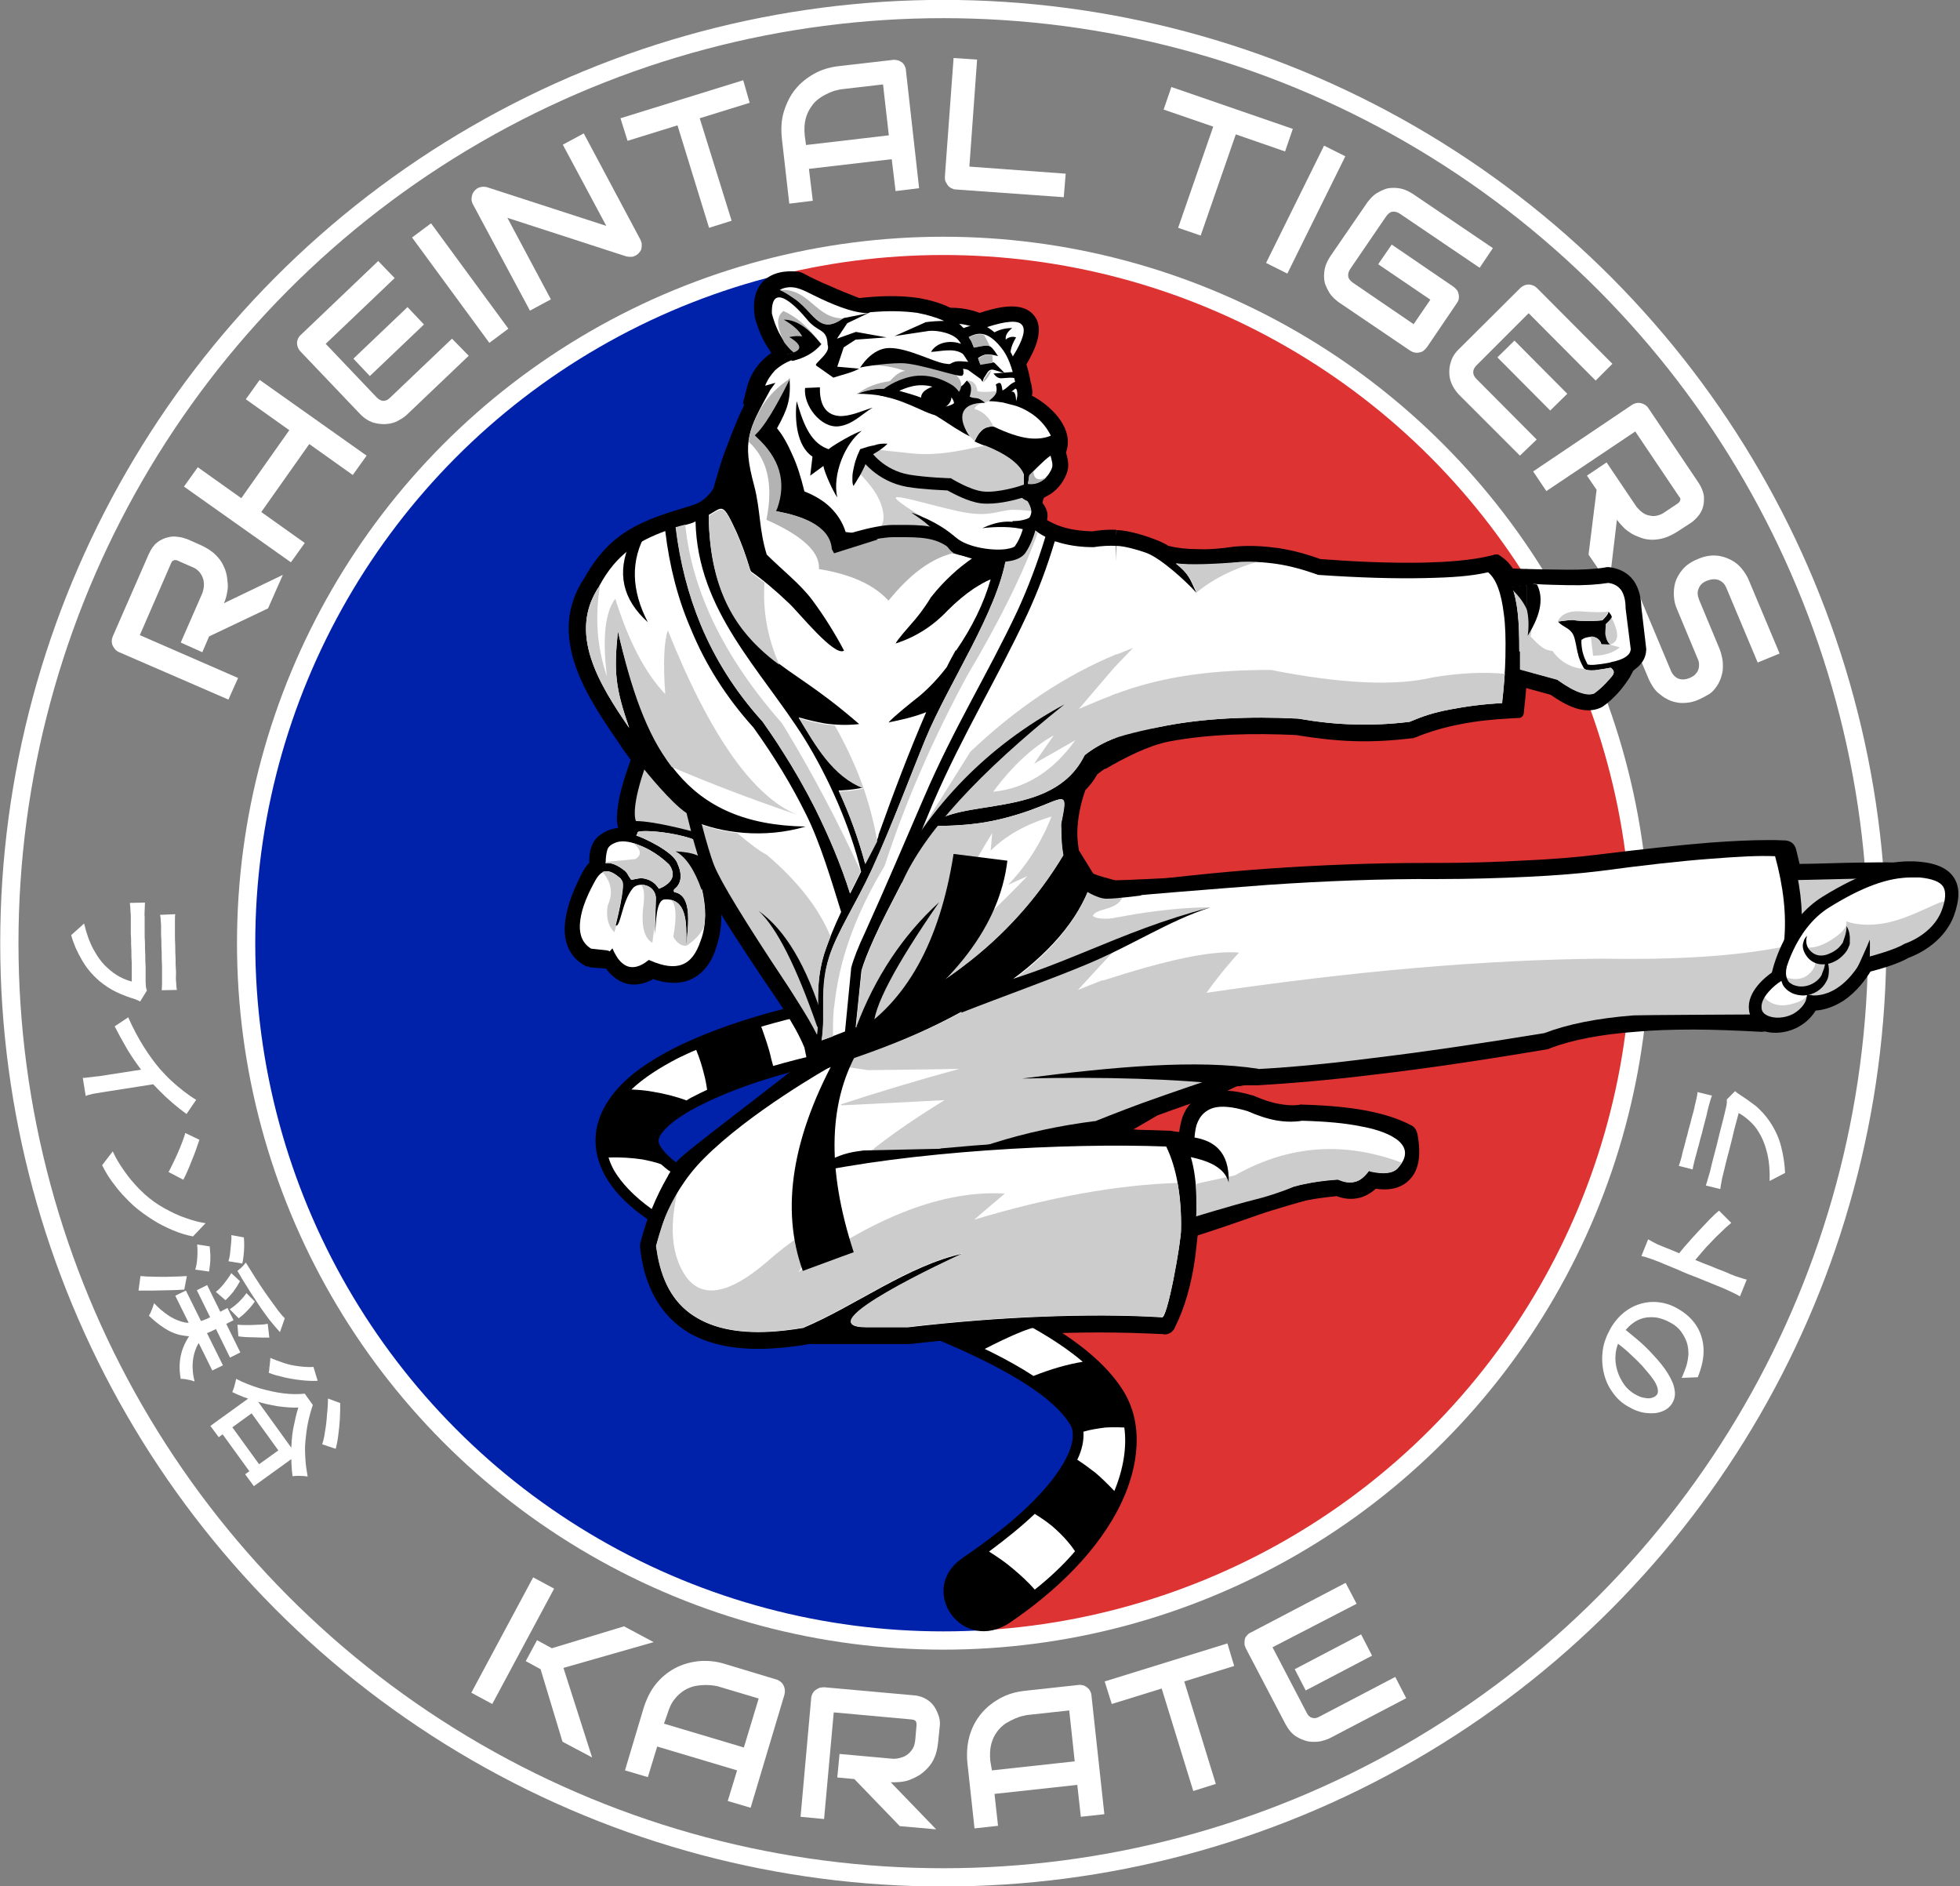<svg xmlns="http://www.w3.org/2000/svg" xmlns:xlink="http://www.w3.org/1999/xlink" id="Ebene_1" x="0px" y="0px" viewBox="0 0 608.4 585.4" style="enable-background:new 0 0 608.4 585.4;" xml:space="preserve"><rect x="0" y="0" width="608.4" height="585.4" fill="#808080" stroke="none"/><style type="text/css">	.st0{fill:#DD3333;}	.st1{fill:#0022AA;}	.st2{fill:#FFFFFF;}	.st3{fill:none;stroke:#FFFFFF;stroke-width:5.669;stroke-miterlimit:10;}	.st4{fill-rule:evenodd;clip-rule:evenodd;}	.st5{fill:#221F20;}	.st6{fill:#CCCCCC;}	.st7{fill:#B3B3B3;}	.st8{fill-rule:evenodd;clip-rule:evenodd;fill:#FFFFFF;}	.st9{fill-rule:evenodd;clip-rule:evenodd;fill:#B3B3B3;}	.st10{fill-rule:evenodd;clip-rule:evenodd;fill:#CCCCCC;}</style><g id="Layer_1"></g><g id="Layer_2"></g><g>	<path class="st0" d="M373.6,341.1l-0.6-1.2l-1-1.9c-5.1,1.7-10,3.4-14.8,5.2v0c-5.7,3.4-11.4,6.7-16.9,10.2  c4.7,0.1,8.9,0.2,12.4,0.4c4.1,0.1,7.4,0.2,9.7,0.3h0.5l0.1,0.1c1,0.1,2.1,0.2,3.1,0.3c1.1,0.1,2.1,0.2,3.2,0.2  c-0.1-0.6-0.1-1.1-0.2-1.7V353c0-0.5,0.1-1,0.2-1.4c0.1-1,0.3-1.8,0.5-2.7c0.7-2.5,2.1-4.3,4-5.5c0.3-0.2,0.5-0.3,0.8-0.4  L373.6,341.1z"></path>	<g>		<path class="st0" d="M345.4,274.1c0,0-1-0.3-1.5-0.4c-1.7-0.5-3.5-0.9-4.8-1.5l-0.2-0.1l-0.2-0.3c-0.1-0.2-0.3-0.3-0.4-0.5   l-4.3-7.1V264c-0.3-2-0.5-3.9-0.5-5.6c0.1-4.4,0.9-8.9,2.6-13.6l0.1-0.2l0.2-0.2c1.3-1.3,2.5-2.8,3.5-4.7l0.1-0.2l0.1-0.1   c0.9-0.7,1.8-1.4,2.5-1.8c5.4-3.1,13.2-7.4,20.2-8.7c8.4-1.6,17.4-2.3,27.7-2.3c3.8,0,7.7,0.1,12,0.3h0.1h0.1   c6.1,1.1,12.1,1.7,17.8,1.9c1.1,0,2.2,0.1,3.3,0.1c4.7,0,9.6-0.3,14.6-0.9h0.1h0.2l0.4-0.2l0.1-0.1h0.3c4.1-1.7,8.6-3,13.5-4   c5.1-1,10.7-1.6,16.5-1.9l2.2-0.1c0.3,0,0.5-0.2,0.6-0.5l0.2-2.1c0.2-2,0.4-3.9,0.5-5.7l0.1-1.2l9,2.5l0.1,0.1c2,1.4,4.6,3,7.4,4   c1.3,0.5,2.6,0.7,3.8,0.7c1.1,0,2.1-0.2,3.1-0.6l1-0.4l0.4,1c5.1,14.3,8.8,29.3,10.8,44.4l0.1,1l-1,0.1c-3.6,0.4-7.3,0.9-11.2,1.4   c-6.4,0.8-13.6,1.4-22.2,1.8c-8.8,0.5-18.1,0.7-27.7,0.8c-1.2,0-2.5,0-3.7,0c-16,0-32.1,0.6-49.3,1.8c-9.8,0.7-19.5,1.7-29,2.7   l-2.8,0.3l0.2-0.2c-4.6,0.2-13.8,0.6-16,0.6L345.4,274.1L345.4,274.1z"></path>		<path class="st0" d="M489,219.6c-2.7-0.9-5.3-2.5-7.6-4.1l-7.7-2.1c-0.2,1.9-0.3,3.8-0.5,5.7l-0.2,2.1c-0.1,0.8-0.8,1.4-1.5,1.5   l-2.2,0.1c-5.4,0.2-10.9,0.8-16.3,1.9c-4.6,0.9-9.2,2.2-13.5,4h-0.1c-0.1,0.1-0.2,0.1-0.3,0.1l-0.4,0.2h-0.4   c-5.9,0.7-12,1.1-18,0.9c-6-0.2-12-0.9-18-1.9c-13-0.7-26.5-0.4-39.4,2c-6.5,1.3-14,5.2-19.8,8.6c-0.8,0.6-1.7,1.2-2.5,1.8   c-1,1.8-2.2,3.4-3.7,4.9c-1.5,4.3-2.4,8.7-2.5,13.2c0,1.9,0.2,3.7,0.5,5.5l4.2,6.8c0.1,0.2,0.3,0.4,0.4,0.6c1.6,0.7,4,1.3,6,1.9   l0,0c2.9,0,18.5-0.8,18.5-0.8l0,0c9.5-1.1,19.2-2,29-2.7c17.2-1.2,33.4-1.8,49.4-1.8c1.2,0,2.4,0,3.7,0c9.6,0,19-0.3,27.7-0.8   c8.6-0.4,15.9-1,22.2-1.8c3.9-0.5,7.6-0.9,11.2-1.4c-2-15.3-5.7-30.1-10.7-44.2C494.1,220.7,491.4,220.5,489,219.6z"></path>		<path class="st1" d="M292.7,510.1c-58.1,0-112.7-22.6-153.8-63.7s-63.7-95.7-63.7-153.8c0-49.5,16.2-96.1,46.8-134.8   c29.7-37.5,71.5-64.6,117.6-76.2l0.9-0.2l1.3,4.1l-0.9,0.3c-1.3,0.5-2.4,1.2-3.3,2.1c-2.8,2.9-2.7,7.1-2.2,10.1v0.1v0.1v0.1   c1,3.5,2.2,6.2,3.8,8.8l1.6,2.4l-0.7,0.6c-0.8,0.7-1.7,1.4-2.4,2c-2.3,2.2-4,5-4.7,8.1l-1.1,4.3v0.1c0,0.1-0.1,0.2,0.1,0.3   l0.4,0.5l-0.3,0.5c-2,4.1-3.7,8.3-4.9,11.5c-1.3,3.4-2.5,7-3.6,10.6l-0.2,0.7c-0.3,0.9-0.6,1.8-0.8,2.7v0.2l-0.1,0.1   c-0.8,1.3-1.7,2.4-2.8,3.4c-1,0.9-2.2,1.6-3.6,2.1l-1.4,0.5c-15,4.5-24.5,7.9-32.2,21.7c-11.9,17.7,0.8,36.2,11.1,51l0.7,1.1   c0.5,0.6,1.3,1.8,2.2,3.1l0.3,0.4l-0.2,0.5c-2.2,6.1-4.1,12-4.3,17.9c-0.1,0.9,0,1.9,0.3,2.7l0.4,1.2l-1.2,0.1   c-1.3,0.2-2.4,0.5-3.4,1c-1.8,0.9-3.2,2-3.9,4c-0.7,1.6-0.8,3.6-0.7,5v0.5l-0.3,0.3c-0.9,0.8-1.5,1.8-2.1,3   c-2.1,4.2-5,10.4-5.2,16.3c-0.2,4.9,1.8,8.7,5.6,10.9h0.6l0.1,0.2l0.4,0.1h0.1l0.4,0.1c0.6,0,1.2,0.1,1.9,0.2   c1,0.1,1.9,0.2,2.8,0.2h0.2l0.2,0.1c0.4,0.2,0.6,0.5,0.7,0.7c1.7,2.2,3.7,3.5,5.8,4c0.6,0.1,1.3,0.2,1.9,0.2   c1.6,0,3.2-0.4,4.9-1.3c0.1-0.1,0.3-0.2,0.5-0.3l0.4-0.1l0.4,0.1c2.1,0.8,4.2,1.2,6.1,1.2c1.7,0,3.4-0.3,4.8-1   c3.6-1.6,6.2-4.9,7.7-10c0.9-2.7,1.4-5.7,1.4-9c0-0.1,0-0.5,0-0.5l-0.1-3.8l2,3.3c3.6,5.9,7.4,11.7,11.2,17.3l1.3,1.9   c0.9,1.3,1.7,2.6,2.7,3.9c1.4,2.1,2.9,4.2,4.3,6.4l0.8,1.2l-1.3,0.3c-13.1,3.4-24.8,7.5-33.9,12.1c-9.1,4.6-15.4,9.4-19.3,14.8   c-5.6,7.5-6.2,15.6-1.9,23.4c2.5,4.6,6.9,9.1,13,13.3l0.6,0.4l-0.2,0.7c-0.7,2.1-1.4,4.4-2.1,6.9c-0.1,0.2-0.1,0.4-0.1,0.6v0.4   c0,0.1,0,0.1,0,0.2c0.1,1.2,0.3,2.4,0.5,3.6c1.8,10.1,6.5,17.5,14.1,22.1c5.5,3.2,12.6,4.9,21.1,4.9c2.7,0,5.6-0.2,8.6-0.5   c2.1-0.2,4.4-0.5,7-1h0.1h31c0.1,0,0.2,0,0.3,0c3.1-0.3,6.1-0.7,9-1h0.3l0.2,0.1c22.4,9.4,35.8,18,40.9,26.2   c0.3,0.3,0.5,0.7,0.6,1.1l0.1,0.3l0,0c2,5.3-2.3,12.5-6.3,17.5c-6.2,7.8-15.3,15.7-27.7,24.1c-4.7,3.2-6.6,7.9-5.1,12.7   c1.5,4.9,6,8.3,11,8.3c0.2,0,0.3,0,0.5,0h1v4.6l-0.9,0.1C301.3,510,296.9,510.1,292.7,510.1z"></path>		<path class="st1" d="M298.8,483.3c9.7-6.6,20.2-14.7,27.5-23.9c3.1-4,8.1-11.4,6.2-16.6c-0.2-0.4-0.4-0.8-0.6-1.1   c-5.9-9.6-23.2-18.6-40.5-25.9c-3,0.3-6,0.6-9,1c-0.1,0-0.3,0-0.4,0h-30.9c-2.6,0.5-5,0.8-7,1c-3,0.3-6,0.5-8.7,0.5   c-8.7,0-15.9-1.7-21.6-5c-7.8-4.7-12.7-12.4-14.6-22.8c-0.2-1.2-0.4-2.4-0.5-3.6c0-0.1,0-0.2,0-0.3v-0.4c0-0.3,0-0.6,0.1-0.9   c0.6-2.3,1.3-4.7,2.1-7c-5.4-3.7-10.3-8.2-13.3-13.6c-4.6-8.4-3.7-16.9,1.9-24.5c4.8-6.6,12.6-11.5,19.7-15.1   c9.6-4.8,21.5-8.9,34.1-12.1c-2.3-3.6-4.8-7.1-6.9-10.3c-4.2-6.4-8.5-12.8-12.5-19.3c0,0.2,0,0.3,0,0.5c0,3.1-0.4,6.3-1.4,9.3   c-1.3,4.4-3.7,8.7-8.2,10.6c-3.7,1.6-7.9,1.2-11.7-0.2c-0.1,0-0.2,0.1-0.1,0.2c-2.5,1.3-5.1,1.9-7.8,1.3s-4.8-2.3-6.4-4.4   c0-0.1-0.1-0.3-0.2-0.3c-1.5-0.1-3.2-0.3-4.9-0.4l-0.2,0c-0.1,0-0.2,0-0.3-0.1l-0.7-0.1c-0.1-0.1-0.2-0.1-0.3-0.2h-0.2   c-4.6-2.5-6.5-6.8-6.3-11.9c0.2-5.7,2.7-11.7,5.3-16.7c0.6-1.2,1.3-2.4,2.3-3.3c0-1.8,0.1-3.8,0.8-5.3c0.9-2.3,2.4-3.5,4.4-4.5   c1.2-0.6,2.4-0.9,3.8-1.1c-0.3-1-0.4-2-0.4-3.1c0.2-6.2,2.3-12.4,4.4-18.2c-1-1.4-1.7-2.4-2.2-3.1l-0.7-1.1   c-10.5-15.2-23.3-34-11.1-52.1c8-14.3,17.9-17.8,32.8-22.2l1.4-0.5c1.2-0.5,2.3-1.1,3.2-1.9c1-0.9,1.9-1.9,2.6-3.1   c0.3-1.2,0.6-2.3,1-3.5c1-3.6,2.2-7.2,3.6-10.7c1.5-3.9,3-7.8,4.9-11.6c-0.3-0.4-0.4-0.8-0.2-1.3l1.1-4.3c0.8-3.2,2.6-6.2,5-8.5   c0.7-0.7,1.7-1.5,2.5-2.1c-0.4-0.6-0.7-1.1-1.1-1.7c-1.8-2.8-3-5.7-3.9-9l-0.1-0.3v-0.2c-0.6-3.8-0.3-8,2.5-10.9   c1.1-1.1,2.3-1.9,3.6-2.4l-0.8-2.3c-94,23.6-163.7,108.6-163.7,210c0,119.5,96.9,216.4,216.4,216.4c4.4,0,8.7-0.1,13.1-0.4V506   C294.4,506.6,286.9,491.4,298.8,483.3z"></path>		<path class="st0" d="M304.8,505.1h1c2.5-0.1,4.9-1,7.3-2.6c11.3-7.7,26.5-20.3,34.3-37.1c7.8-17,3.6-28.3,0.3-33.5   c-3.7-6-10-11.9-18.8-17.7l-2.7-1.7l3.2-0.1c4.6-0.1,8.5-0.2,12.1-0.2c6.5,0,13,0.2,19.3,0.5h0.1l0.3,0.1c0.2,0,0.3,0.1,0.5,0.1   c0.9,0,1.7-0.5,2.1-1.3l0.2-0.5c2.9-5.6,5.1-13.1,6.2-21.2l0.8-7.1l0.6-0.2c4.6-1.4,14.6-4.9,18.3-6.2l0.7-0.2   c4-1.4,14.8-4.5,15.3-4.6c2.1-0.5,4.8-0.9,8.9-1.3h0.2l0.2,0.1c1.4,0.5,2.7,0.8,4.1,0.8c0.8,0,1.7-0.1,2.5-0.3   c1.7-0.4,3.2-1.3,4.6-2.6l0.3-0.3l0.5,0.1c0.9,0.1,1.7,0.2,2.5,0.2c3.1,0,5.6-1,7.3-2.9c1.1-1.3,1.9-2.9,2.2-4.9   c0.4-2.2,0.3-4.9-0.3-8.1c0-0.1,0-0.2-0.1-0.2l-0.1-0.4c-0.2-0.7-0.7-1.2-1.3-1.5l-0.2-0.1c-3.6-1.9-8-3.3-13.7-4.4   c-5.4-1-11.8-1.6-19.2-1.8l0,0c-0.3,0-0.6,0-0.8,0.1h-0.1h-0.1c-0.7,0.1-1.4,0.1-2.1,0.1c-1.3,0-2.7-0.1-4.2-0.4   c-2.5-0.5-5.2-1.3-8.1-2.5c-0.2-0.1-0.3-0.1-0.5-0.1h-0.1h-0.1c-2.5-0.8-5-1.3-7.1-1.4h-0.4l-0.4-1.9c0.3-0.2,0.6-0.3,0.9-0.5   c0.7-0.4,1.5-0.7,2.3-1.1l0.2-0.1h0.3c0.1,0,0.2,0,0.3,0l0,0c0.2,0,0.4,0,0.6-0.1c0.3-0.1,0.8-0.2,1.6-0.2h3.8   c10.3-0.6,22-1.7,35.9-3.3c15.6-1.9,33.7-4.5,54-7.9c0.3,0,0.5-0.1,0.7-0.2h0.1h0.1c6.7-2.5,15.5-4.2,26.2-5.1l1.2-0.1l-0.2,1.2   C495.2,424.1,410,503.8,305.7,510l-1.1,0.1v-5H304.8z"></path>		<path class="st0" d="M480.4,325.5c-20.2,3.4-38.4,6.1-54,7.9c-13.9,1.7-25.7,2.7-36,3.3h-3.8c-1.2,0-1.3,0.3-2.2,0.3   c-0.1,0-0.3-0.1-0.4,0c-1.2,0.4-2.1,1-3.2,1.5c0.1,0,0.3,0,0.4,0c2.3,0.1,4.8,0.6,7.4,1.4c0.2,0,0.5,0.1,0.7,0.2   c2.8,1.2,5.4,2,7.9,2.5c2.1,0.4,4.1,0.5,5.9,0.3c0.4-0.1,0.7-0.2,1.1-0.2c7.4,0.2,14,0.8,19.4,1.8c5.8,1.1,10.4,2.5,14,4.5   l0.2,0.1c0.9,0.4,1.6,1.2,1.8,2.1l0.1,0.4c0,0.1,0.1,0.2,0.1,0.3c0.6,3.3,0.7,6.1,0.3,8.4c-0.4,2.2-1.2,4-2.5,5.4   c-2.4,2.7-6,3.7-10.7,3.1c-1.5,1.4-3.2,2.3-5,2.8c0,0,0,0-0.1,0c-2.3,0.6-4.7,0.4-7.1-0.5c-4,0.4-6.7,0.8-8.7,1.2   c0,0-11.2,3.2-15.2,4.6c-3.1,1.1-14.2,5-19.1,6.5l-0.8,6.5c-1.1,8.2-3.3,15.9-6.2,21.6l-0.2,0.5c-0.6,1.1-1.7,1.9-3,1.9   c-0.2,0-0.4,0-0.7-0.1h-0.2c-6.3-0.3-12.8-0.5-19.2-0.5c-4,0-8,0.1-12,0.2c8.1,5.3,15,11.3,19.1,18c6.6,10.5,4.7,23.6-0.3,34.4   c-7.1,15.3-20.8,28.1-34.6,37.5c-2.7,1.8-5.3,2.7-7.8,2.8v2.7c104.3-6.2,188.7-86.3,201.6-188.6c-10.6,0.8-19.4,2.5-26,5   C481.1,325.3,480.8,325.4,480.4,325.5z"></path>		<path class="st0" d="M475.3,177.5c-2.5-0.1-4.5-0.1-5.8-0.2H469l-0.3-0.4c-0.9-1.3-1.8-2.4-2.8-3.1l-1-0.7   c-0.1-0.1-0.2-0.1-0.3-0.1c-0.1,0-0.1,0-0.2,0l-1.2,0.3c-6.8,1.7-14.4,2-21.1,2.2c-1.5,0-3.1,0-4.6,0c-8.3,0-17.1-0.3-27.6-1.1   h-0.1h-0.1c-4.2-1.6-8.5-2.7-12.8-3.4c-3.2-0.4-6-0.7-8.8-0.7c-1.4,0-2.9,0.1-4.2,0.2h-0.1h-0.2c-3.7,0.6-7,0.8-10.3,0.8   c-0.6,0-1.2,0-1.7,0c-3.5,0-6.4-0.4-8.9-1h-0.1l-0.1-0.1c-1.5-0.9-3.1-1.7-4.8-2.3c-2.7-1-7.9-2.6-10.8-2.6c-0.4,0-0.7,0-1.1,0   c-2,0-4.1,0.2-6.3,0.5h-0.1h-0.1c-3.9-0.1-7.1-0.6-9.9-1.5c-1.4-0.4-2.9-1.1-4.5-2.1l-0.6-0.4l0.1-0.7c0.2-1.1,0.1-2.1-0.3-3.1   c-0.3-0.6-0.5-0.9-0.8-1.3l-0.3-0.3V156c0-0.2,0-0.4,0.1-0.5v-0.1v-0.2c0.1-0.4,0.2-0.8,0.4-1.3l0.2-0.4l0.4-0.1   c0.1,0,0.2-0.1,0.3-0.1c0.2-0.1,0.3-0.2,0.5-0.2c2.1-1.1,4-3,5.1-5.3c1.4-2.8,1.1-4.4,0.3-7.1l-0.1-0.3l0.1-0.3   c2.2-6.3-3.4-12.4-8.9-15.7c-0.3-0.2-0.8-0.4-1.3-0.7l-0.7-0.4l0.3-0.8c0.1-0.3,0.1-0.8,0.1-1.4c-0.1-0.8-0.2-1.6-0.4-2.3v-0.1   v-0.1c-0.2-1.6-0.6-3.2-1.3-5.2L318,113l0.2-0.4c4.1-6.9,4.8-11.5,2.2-14.4c-1.3-1.4-3.3-2.2-5.9-2.2c-3.4,0-7.1,1.1-9.6,2   l-0.3,0.1l-0.3-0.1c-2.6-1-5.5-1.5-8.7-1.5H295l-0.2-0.1c-2.7-1.3-5.9-2.3-9.4-2.9c-2.7-0.4-5.6-0.6-8.6-0.6   c-3.1,0-6.2,0.2-9.7,0.6h-0.2l-0.2-0.1c-3.1-1.2-6.3-2.5-9.5-3.9c-2.5-1.1-5.3-2.3-8-3.8h-0.1c-0.1,0-0.1,0-0.2-0.1l-0.6-0.2   c-0.1,0-0.2-0.1-0.3-0.1h-0.1c-0.7-0.1-1.4-0.1-2-0.1c-1.8,0-3.4,0.3-4.8,0.8l-1,0.4l-1.4-4.3l1-0.3c17.3-4.3,35.1-6.5,53-6.5   c74.7,0,143.2,37.6,183.5,100.7l1,1.6L475.3,177.5z"></path>		<path class="st0" d="M247.9,84.3h0.2c0.2,0,0.3,0.1,0.4,0.1l0.6,0.2c0.1,0,0.2,0.1,0.3,0.1l0.2,0.1c2.6,1.4,5.3,2.7,8,3.8   c3.1,1.4,6.3,2.7,9.4,3.9c6.2-0.7,12.5-0.9,18.6,0c3.3,0.6,6.7,1.5,9.7,3c3.1,0,6.2,0.5,9.1,1.6c4.9-1.7,12.8-3.8,16.6,0.5   c3.9,4.3,0.5,11.2-2.1,15.5c0.6,1.8,1,3.5,1.3,5.4c0.3,0.8,0.4,1.7,0.5,2.5c0.1,0.6,0.1,1.3-0.1,1.8c0.5,0.3,0.9,0.6,1.3,0.7   c5.6,3.4,11.8,9.9,9.3,16.9c0.8,3,1.2,4.8-0.4,7.9c-1.2,2.4-3.2,4.5-5.6,5.7c-0.3,0.1-0.6,0.3-0.8,0.4c-0.2,0.4-0.3,0.7-0.4,1.1   c0,0.2-0.1,0.4-0.1,0.6c0.5,0.5,0.7,0.9,1,1.6c0.6,1.2,0.6,2.4,0.4,3.7c1.4,0.8,2.9,1.6,4.4,2c3,1,6.4,1.4,9.6,1.5   c2.5-0.4,5-0.5,7.5-0.5c3,0,8.3,1.5,11.1,2.6c1.7,0.6,3.4,1.4,5,2.3c2.8,0.7,5.9,0.9,8.7,1c4,0.1,8-0.2,11.9-0.8h0.3   c4.5-0.4,8.9-0.1,13.3,0.5c4.5,0.7,8.9,1.9,13,3.4c10.7,0.8,21.4,1.2,32.1,1.1c6.9-0.2,14.2-0.5,20.9-2.2l1.1-0.3   c0.5-0.1,0.9-0.1,1.4,0.2l1,0.7c1.3,0.9,2.3,2.1,3.1,3.4c1.3,0.1,3.4,0.1,5.7,0.2C436.9,116.2,369.5,76.3,292.7,76.3   c-18.2,0-35.9,2.3-52.8,6.5l0.8,2.3C243,84.2,245.5,84.1,247.9,84.3z"></path>		<path class="st1" d="M209,361.4c-2.5-1.9-4.2-3.7-5.1-5.5c-1-1.9-0.3-3.4,0.5-4.7c2.2-3,6.5-6.1,13.1-9.4c7.3-3.6,16.2-7,26.7-9.8   l0.9,1.7c-3.3,2.6-7.8,6.1-12.5,9.7l-0.5,0.4c-16.2,12.4-20.4,15.8-21.6,17.4l-0.6,0.8L209,361.4z"></path>		<path class="st1" d="M231.5,343c4.9-3.7,9.5-7.3,13-10c-9.8,2.7-19,6-26.5,9.8c-4.1,2-9.9,5.3-12.7,9.1c-0.8,1.2-1.2,2.2-0.5,3.6   c1,1.8,2.8,3.5,4.9,5.2C211,358.9,215.1,355.6,231.5,343z"></path>	</g></g><g>	<path class="st2" d="M62.4,169.2c1.5,0.7,2.8,1.5,3.9,2.4c1,0.9,1.9,1.9,2.5,2.9c0.6,1.1,1.1,2.1,1.4,3.3c0.3,1.1,0.4,2.3,0.5,3.4  s-0.1,2.2-0.3,3.2c-0.2,1-0.5,2-0.9,2.8l18.3-8.8l-4.6,10.4l-18.3,8.7l-2.1,4.9l-6.7-3l6.7-15.3c0.3-0.9,0.5-1.7,0.5-2.6  c0-0.8-0.1-1.6-0.4-2.3c-0.3-0.7-0.7-1.4-1.2-1.9c-0.6-0.6-1.3-1.1-2.2-1.4l-4.3-1.9c-0.4-0.2-0.7-0.2-0.9-0.2s-0.4,0.1-0.6,0.2  c-0.2,0.1-0.3,0.2-0.4,0.4c-0.1,0.2-0.2,0.3-0.2,0.4l-9.7,22.3l30.5,13.3l-3,6.7L37,202.4c-0.5-0.2-0.9-0.5-1.2-0.8  c-0.3-0.4-0.6-0.8-0.8-1.2s-0.3-0.9-0.3-1.4s0.1-1,0.3-1.5l11.2-25.6c0.7-1.5,1.5-2.7,2.5-3.5s2.1-1.3,3.2-1.6  c1.1-0.3,2.2-0.4,3.3-0.2c1.1,0.1,2,0.4,2.9,0.7L62.4,169.2z"></path>	<path class="st2" d="M74.9,154.6l14.9-21.1l-13.5-9.6l4.3-6l33.2,23.5l-4.3,6L96,137.8l-14.9,21.1l13.5,9.6l-4.3,6L57.1,151l4.3-6  L74.9,154.6z"></path>	<path class="st2" d="M145.5,110.4l-19.2,18.3c-0.7,0.7-1.7,1.3-2.8,1.9c-1.1,0.6-2.3,0.9-3.7,1c-1.3,0.1-2.7-0.1-4.1-0.5  c-1.4-0.5-2.8-1.4-4.1-2.8l-18.3-19.2c-0.4-0.4-0.6-0.8-0.8-1.2c-0.2-0.5-0.3-0.9-0.3-1.4s0.1-0.9,0.3-1.4c0.2-0.4,0.5-0.9,0.9-1.2  l24-22.9l5.1,5.3l-21.4,20.4l15.8,16.6c0.7,0.7,1.4,1.1,2.1,1.1s1.4-0.3,2.1-1l19.2-18.3L145.5,110.4z M131.6,100.7l-16.8,16  l-5.1-5.4l16.8-16L131.6,100.7z"></path>	<path class="st2" d="M157.8,102l-5.9,4.4l-24-32.7l5.9-4.4L157.8,102z"></path>	<path class="st2" d="M198.8,74.4c0.2,0.5,0.4,0.9,0.4,1.4s0,1-0.1,1.4s-0.4,0.9-0.7,1.2c-0.3,0.4-0.7,0.7-1.1,0.9  c-0.4,0.2-0.8,0.4-1.3,0.4s-1,0-1.5-0.1l-37-12L171,92.9l-6.5,3.5l-17.7-33c-0.4-0.7-0.5-1.4-0.4-2.1c0.1-0.7,0.3-1.4,0.8-2  s1.1-1,1.8-1.2s1.4-0.2,2.2,0l37,12l-13.5-25.2l6.5-3.5L198.8,74.4z"></path>	<path class="st2" d="M232.7,31.9l-15.5,4.8l9.9,31.8l-7,2.2l-9.8-31.8l-15.5,4.8l-2.2-7l38.1-11.8L232.7,31.9z"></path>	<path class="st2" d="M285.3,58.4l-7.3,0.9l-1.2-9.9l-25.7,3l1.2,9.9l-7.3,0.9L242.7,43c-0.3-2.9-0.2-5.7,0.6-8.3s1.9-4.9,3.5-6.9  s3.6-3.6,5.9-4.9c2.3-1.3,5-2.1,7.9-2.4l16.5-1.9c0.5-0.1,1,0,1.5,0.1s0.9,0.4,1.3,0.6c0.4,0.3,0.7,0.7,0.9,1.1  c0.2,0.4,0.4,0.9,0.4,1.4L285.3,58.4z M250.2,45l25.7-3l-1.8-15.8l-12.9,1.5c-0.2,0-0.7,0.1-1.4,0.3c-0.7,0.1-1.5,0.4-2.4,0.8  s-1.9,0.9-2.9,1.6s-1.9,1.5-2.6,2.6c-0.8,1.1-1.4,2.3-1.8,3.8c-0.4,1.5-0.5,3.3-0.3,5.3L250.2,45z"></path>	<path class="st2" d="M330.2,61.2l-33.5-2.4c-0.5,0-1-0.2-1.4-0.4s-0.8-0.5-1.1-0.9s-0.5-0.8-0.7-1.2s-0.2-1-0.2-1.5L296,18l7.3,0.5  l-2.4,33.2l29.9,2.2L330.2,61.2z"></path>	<path class="st2" d="M398.9,47l-15.3-5.3l-10.9,31.4l-7-2.4l10.9-31.4L361.2,34l2.4-7l37.7,13L398.9,47z"></path>	<path class="st2" d="M399.6,84.9l-6.6-3.3l18-36.4l6.6,3.3L399.6,84.9z"></path>	<path class="st2" d="M442.9,107.8c-0.3,0.4-0.7,0.8-1.1,1.1s-0.8,0.4-1.3,0.5s-0.9,0.1-1.4,0s-0.9-0.3-1.4-0.6l-22-14.9  c-0.6-0.4-1.1-0.9-1.7-1.4c-0.6-0.6-1.1-1.2-1.5-1.9s-0.8-1.5-1.1-2.3c-0.3-0.8-0.4-1.7-0.4-2.7c0-0.9,0.1-1.9,0.4-2.9  s0.8-2,1.5-3.1L424.3,63c0.4-0.6,0.9-1.1,1.4-1.7c0.6-0.6,1.2-1.1,1.9-1.5c0.7-0.4,1.5-0.8,2.3-1.1s1.7-0.4,2.7-0.4  c0.9,0,1.9,0.1,2.9,0.4c1,0.3,2,0.8,3.1,1.5L463.4,77l-4.1,6.1l-24.8-16.8c-0.8-0.5-1.5-0.7-2.3-0.6c-0.7,0.1-1.3,0.6-1.9,1.4  l-11.2,16.4c-0.5,0.8-0.7,1.5-0.6,2.3c0.1,0.7,0.6,1.3,1.4,1.9l18.9,12.9L444,93l-16.2-11l4.2-6.1L451.2,89  c0.4,0.3,0.8,0.7,1.1,1.1c0.3,0.4,0.4,0.9,0.5,1.3c0.1,0.5,0.1,0.9,0,1.4s-0.3,0.9-0.6,1.3L442.9,107.8z"></path>	<path class="st2" d="M471.8,141.4L453,122.6c-0.7-0.7-1.4-1.6-2-2.7s-1-2.3-1.1-3.6s0-2.7,0.5-4.1c0.4-1.4,1.3-2.8,2.7-4.1  l18.8-18.7c0.4-0.4,0.8-0.6,1.2-0.8s0.9-0.3,1.4-0.3s0.9,0.1,1.4,0.3c0.5,0.2,0.9,0.5,1.2,0.8l23.4,23.5l-5.2,5.2l-20.8-20.9  l-16.2,16.2c-0.7,0.7-1,1.4-1,2.1s0.3,1.4,1,2.1l18.7,18.8L471.8,141.4z M481.2,127.4l-16.4-16.5l5.3-5.2l16.4,16.5L481.2,127.4z"></path>	<path class="st2" d="M520.8,164.9c-1.4,0.9-2.8,1.6-4.1,2s-2.6,0.6-3.8,0.6s-2.4-0.2-3.5-0.6c-1.1-0.4-2.1-0.8-3.1-1.4  c-0.9-0.6-1.8-1.2-2.5-2c-0.7-0.7-1.4-1.5-1.9-2.2l-2.4,20.2l-6.4-9.4l2.5-20.1l-3-4.4l6.1-4.1l9.3,13.8c0.6,0.7,1.2,1.3,1.9,1.8  c0.7,0.5,1.4,0.8,2.2,0.9c0.7,0.2,1.5,0.2,2.3,0s1.6-0.5,2.4-1.1l3.9-2.6c0.3-0.2,0.6-0.5,0.7-0.7c0.1-0.2,0.2-0.4,0.2-0.6  c0-0.2,0-0.4-0.1-0.5c-0.1-0.2-0.2-0.3-0.3-0.4l-13.6-20.2L480,152.4l-4.1-6.1l30.6-20.6c0.4-0.3,0.9-0.5,1.4-0.6s1-0.1,1.4,0  c0.5,0.1,0.9,0.3,1.3,0.5c0.4,0.3,0.8,0.6,1.1,1.1l15.6,23.2c0.9,1.4,1.4,2.7,1.6,4c0.1,1.3,0,2.5-0.3,3.5  c-0.3,1.1-0.9,2.1-1.6,2.9c-0.7,0.8-1.4,1.5-2.2,2L520.8,164.9z"></path>	<path class="st2" d="M527.3,217.1c-1.3,0.6-2.6,0.9-3.8,1s-2.3,0.1-3.4-0.2c-1.1-0.2-2-0.6-2.9-1.1s-1.7-1.1-2.4-1.7  c-0.7-0.6-1.3-1.3-1.8-2.1s-0.9-1.5-1.2-2.2l-11-26.2l6.8-2.8l11,26.2c0.5,1.3,1.4,2.2,2.4,2.6c1.1,0.4,2.2,0.3,3.5-0.2  c0.6-0.3,1.2-0.6,1.6-1s0.8-0.9,1-1.4s0.3-1.1,0.3-1.7c0-0.6-0.1-1.2-0.4-1.8l-6.5-15.6c-0.5-1.1-0.8-2.4-0.9-3.8s0-2.9,0.4-4.3  s1.2-2.8,2.3-4.1s2.7-2.4,4.7-3.2c2-0.9,3.9-1.2,5.6-1.1c1.7,0.1,3.2,0.6,4.6,1.3s2.5,1.6,3.4,2.7c0.9,1.1,1.6,2.2,2.1,3.3  l9.7,23.1l-6.8,2.8l-9.7-23.1c-0.5-1.3-1.4-2.1-2.4-2.5c-1.1-0.4-2.3-0.3-3.6,0.2s-2.2,1.3-2.6,2.4c-0.5,1-0.4,2.2,0.1,3.5  l6.5,15.6v0.1c0.3,0.7,0.5,1.6,0.7,2.5s0.2,1.8,0.2,2.8s-0.2,1.9-0.5,2.9s-0.7,1.9-1.3,2.8c-0.6,0.9-1.3,1.8-2.3,2.5  C529.8,215.8,528.7,216.5,527.3,217.1z"></path></g><g>	<path class="st2" d="M152.8,528.8l-6.5-3.5l19.2-35.8l6.5,3.5L152.8,528.8z M183.8,545.4l-9.2-4.9l-6.8-22.5l-4.6-2.5l3.5-6.5  l4.6,2.5l22.4-6.8l9.2,4.9l-28,8L183.8,545.4z"></path>	<path class="st2" d="M233,561l-7.1-2.1l2.9-9.5L204,542l-2.9,9.5l-7.1-2.1l5.8-19.4c0.9-2.8,2.1-5.3,3.8-7.4  c1.7-2.1,3.7-3.7,5.9-4.9c2.3-1.2,4.7-1.9,7.4-2.2c2.7-0.2,5.4,0,8.2,0.9l15.9,4.8c0.5,0.1,0.9,0.4,1.3,0.7  c0.4,0.3,0.7,0.7,0.9,1.1c0.2,0.4,0.4,0.9,0.4,1.4c0.1,0.5,0,1-0.1,1.5L233,561z M206.1,534.9l24.8,7.4l4.6-15.2l-12.4-3.7  c-0.2-0.1-0.7-0.2-1.4-0.3s-1.6-0.2-2.6-0.2s-2.1,0.1-3.2,0.3c-1.2,0.2-2.3,0.7-3.4,1.3c-1.1,0.7-2.2,1.6-3.1,2.8  c-1,1.2-1.7,2.8-2.3,4.8L206.1,534.9z"></path>	<path class="st2" d="M291.2,540.7c-0.2,1.7-0.5,3.2-1,4.4c-0.5,1.3-1.2,2.4-2,3.3c-0.8,0.9-1.7,1.7-2.7,2.4c-1,0.6-2,1.1-3,1.5  s-2.1,0.6-3.1,0.7c-1,0.1-2,0.1-2.9,0.1l14.1,14.6l-11.3-1l-14.1-14.6l-5.3-0.5l0.7-7.3l16.6,1.5c0.9,0,1.8-0.1,2.6-0.4  c0.8-0.2,1.5-0.6,2.1-1.1s1.1-1.1,1.5-1.8s0.6-1.6,0.7-2.5l0.4-4.6c0-0.4,0-0.7-0.1-1c-0.1-0.2-0.2-0.4-0.4-0.5s-0.3-0.2-0.5-0.2  s-0.3-0.1-0.5-0.1l-24.2-2.2l-3,33.1l-7.3-0.7l3.3-36.8c0-0.5,0.2-1,0.4-1.4s0.5-0.8,0.9-1.1s0.8-0.5,1.2-0.7  c0.5-0.1,1-0.2,1.5-0.2l27.8,2.5c1.6,0.1,3,0.6,4.1,1.3s1.9,1.5,2.5,2.5s1,2,1.3,3s0.3,2,0.2,2.9L291.2,540.7z"></path>	<path class="st2" d="M342.8,563l-7.3,0.8l-1.1-9.9l-25.7,2.8l1.1,9.9l-7.3,0.8l-2.2-20.2c-0.3-2.9-0.1-5.7,0.6-8.3s1.9-4.9,3.5-6.9  s3.6-3.6,5.9-4.9c2.3-1.3,5-2.1,7.9-2.4l16.5-1.8c0.5-0.1,1,0,1.5,0.1s0.9,0.4,1.3,0.7s0.7,0.7,0.9,1.1c0.2,0.4,0.4,0.9,0.4,1.4  L342.8,563z M307.9,549.4l25.7-2.8l-1.7-15.8l-12.9,1.4c-0.2,0-0.7,0.1-1.4,0.3c-0.7,0.1-1.5,0.4-2.5,0.8c-0.9,0.4-1.9,0.9-2.9,1.5  c-1,0.7-1.9,1.5-2.7,2.6c-0.8,1.1-1.4,2.3-1.8,3.8s-0.5,3.3-0.3,5.3L307.9,549.4z"></path>	<path class="st2" d="M383.1,517l-15.5,4.8l9.8,31.8l-7,2.2l-9.8-31.8l-15.5,4.8l-2.2-7L381,510L383.1,517z"></path>	<path class="st2" d="M436.5,527L413,539.3c-0.9,0.5-2,0.8-3.2,1.1c-1.2,0.2-2.5,0.2-3.8,0c-1.3-0.3-2.5-0.8-3.8-1.6  c-1.2-0.8-2.3-2.1-3.2-3.8l-12.3-23.5c-0.2-0.5-0.4-0.9-0.4-1.4s0-1,0.1-1.4c0.1-0.5,0.4-0.9,0.7-1.2c0.3-0.4,0.7-0.7,1.2-0.9  l29.4-15.4l3.4,6.5L395,511.2l10.6,20.3c0.4,0.9,1,1.4,1.7,1.6c0.7,0.2,1.5,0.1,2.3-0.4l23.5-12.3L436.5,527z M425.9,513.8  l-20.6,10.8l-3.4-6.6l20.6-10.8L425.9,513.8z"></path></g><circle class="st3" cx="292.8" cy="292.7" r="289.9"></circle><circle class="st3" cx="292.8" cy="292.7" r="216.4"></circle><g>	<g>		<path d="M606.6,272.5c-1.8-2.9-5.3-4.6-10.9-5.1c-1-0.1-2-0.1-3.1-0.1c-8.1,0-17,3.2-28.1,10c-11,6.8-15,19.4-16,23.7   c-2.6,1.9-7.9,6.6-7.2,12.3c0.3,2.6,1.8,4.7,4.2,5.9c1.6,0.8,3.5,1.3,5.6,1.3c2.4,0,4.8-0.6,6.9-1.7c3-1.6,4.6-3.6,5.6-5.2   c1.9-0.1,5.2-0.8,8.7-3.1c4.3-2.9,7.1-7,8.3-9c2.8-0.7,8.7-2.4,11.9-4.3c2-0.7,10.7-4.3,14-13   C608.3,279.2,608.4,275.4,606.6,272.5z"></path>	</g>	<path class="st4" d="M584.4,274.7c-0.8,0.6-3.4,1.8-8.5,4.4c-4.5,2.2-12.9,6.4-14.2,7.3c-0.3,0.3-0.6,0.7-0.9,1  c-1.5,1.7-2.8,3.8-3.9,6.2c-0.2,0.3-0.3,0.7-0.5,1l-0.1,0.2c-0.1,0.2-0.1,0.3-0.2,0.5v0.1c-0.1,0.2-0.2,0.5-0.3,0.7l-0.1,0.3  c-0.1,0.3-0.2,0.5-0.2,0.7l-3.9,18.4c-0.2,0.8-0.7,1.6-1.4,2.1c-0.1,0.3-0.2,0.5-0.3,0.8c-0.6,1.1-1.7,1.8-3,1.8  c-0.1,0-0.1,0-0.2,0c-7.6-0.4-14.7-0.7-21.1-0.7c-6.6,0-12.6,0.2-18,0.7c-10.7,0.8-19.5,2.5-26.2,5c-0.3,0.2-0.7,0.3-1,0.4  c-20.2,3.4-38.4,6.1-54,7.9c-13.9,1.7-25.7,2.7-36,3.3h-3.8c-1.2,0-1.3,0.3-2.2,0.3c-0.1,0-0.3-0.1-0.4,0c-2.1,0.8-3.3,1.8-6.1,2.6  c-6.5,2.1-12.8,4.3-18.8,6.5l-0.1,0.1c-2.6,1.5-5,2.9-7.2,4.2c0.4,0,0.9,0,1.3,0.1c4.2,0.1,7.4,0.2,9.7,0.3h0.4  c0.4,0,0.8,0.1,1.1,0.2c3.3,0.4,6.3,0.6,9.3,0.6c1.7,0,3.4-0.1,5-0.2c0.3,0,0.5,0,0.8-0.1c1.5,2.4,2.9,5,3.7,7.8  c1.1,3.8,1.6,7.8,1.6,11.8c0,2.7-0.3,5.4-0.9,8H372v2.4l-1,8.7c-1.1,8.2-3.3,15.9-6.2,21.6l-0.2,0.5c-0.6,1.1-1.7,1.9-3,1.9  c-0.2,0-0.4,0-0.7-0.1h-0.2c-6.3-0.3-12.8-0.5-19.2-0.5c-5.8,0-11.7,0.1-17.5,0.4c-12.7,0.4-26.7,1.5-41.6,3.2c-0.1,0-0.3,0-0.4,0  h-30.9c-2.6,0.5-5,0.8-7,1c-3,0.3-6,0.5-8.7,0.5c-8.7,0-15.9-1.7-21.6-5c-7.8-4.7-12.7-12.4-14.6-22.8c-0.2-1.2-0.4-2.4-0.5-3.6  c0-0.1,0-0.2,0-0.3v-0.4c0-0.3,0-0.6,0.1-0.9c2.1-7.7,4.8-15.8,9.6-22.1l0.8-1.8c0.7-1.6,2.7-3.3,22.3-18.4  c6.2-4.8,12.1-9.3,15.5-12.1l0.5-1.1l-0.7-3.5c-0.7-1.6-1.5-3.3-2.5-5.2c-0.2-0.3-0.2-0.7,0-1s0.5-0.5,0.8-0.5h19v-30h-19  c-0.5,0-1-0.4-1-1V266c0-0.5,0.4-1,1-1l89.9,1.2c0.3,0,0.6,0.2,0.8,0.5l2,3.3c1.3,1.9,8.2,2.7,11,4.2c14.2-1.9,29.1-3.5,44.3-4.6  c17.2-1.2,33.4-1.8,49.4-1.8c1.2,0,2.4,0,3.7,0c9.6,0,19-0.3,27.7-0.8c8.6-0.4,15.9-1,22.2-1.8c13-1.6,24.7-2.9,34.6-3.7  c6.8-0.5,12.8-0.8,18-0.8c1.8,0,3.5,0,5,0.1c0.1,0,0.3,0,0.4,0l0.6,0.1c1.3,0.2,2.3,1.1,2.7,2.3c0,0,0.2,0.6,0.2,0.7  c0.2,0.8,0.8,3.3,1,4.2c4.6,0,14.5-0.4,18.2-0.4c3.3,0,23.4-0.8,25.3,2.5C602.8,271.8,585.9,273.7,584.4,274.7z"></path>	<path class="st4" d="M403.1,342.9c-1.8,0.2-3.8,0.1-5.9-0.3c-2.5-0.4-5.1-1.3-7.9-2.5c-0.2-0.1-0.4-0.2-0.7-0.2  c-2.6-0.8-5.2-1.3-7.4-1.4c-3.6-0.3-6.7,0.4-9.1,1.9c-2.7,1.6-4.5,4.1-5.4,7.4v0.1c-0.2,0.6-0.3,1.2-0.4,1.8  c-0.2,0.9-0.3,1.8-0.3,2.8c0,0.3,0,0.6,0,0.9c0.5,4.3,0.6,8.7,0.2,13.1c2.7-1.1,5.5-1.9,8.4-2.2c3.9-0.3,7.9-0.1,11.8,0.6  c3.6,0.7,7.1,1.8,10.3,3.6c2.5,1.4,0.2,2.6,2.3,4.4l4.6,0.1c0.8-0.2,1.6-0.5,2.5-0.6h0.1c2-0.4,4.7-0.8,8.7-1.2  c2.4,0.9,4.8,1.1,7.1,0.5c0,0,0,0,0.1,0c1.8-0.5,3.5-1.5,5-2.8c4.7,0.7,8.3-0.4,10.7-3.1c1.3-1.4,2.1-3.2,2.5-5.4  c0.4-2.3,0.3-5.2-0.3-8.4c0-0.1,0-0.2-0.1-0.3l-0.1-0.4c-0.3-0.9-0.9-1.7-1.8-2.1l-0.2-0.1c-3.6-1.9-8.2-3.4-14-4.5  c-5.4-1-11.9-1.6-19.4-1.8C403.8,342.7,403.4,342.8,403.1,342.9z"></path>	<g>		<path class="st4" d="M295.3,324.8c-23.2,0.8-56.5,7.5-77.3,17.9c-4.1,2-9.9,5.3-12.7,9.1c-0.8,1.2-1.2,2.2-0.5,3.6   c2.5,4.6,10.7,9.2,15.4,11.6c13.9,7,28.9,12.1,43.5,17.5c3.9,1.4,7.8,2.9,11.7,4.3c22.1,8.1,60.4,22.1,73.2,42.7   c6.6,10.5,4.7,23.6-0.3,34.4c-7.1,15.3-20.8,28.1-34.6,37.5c-15,10.3-29.3-10.2-14.8-20c9.7-6.6,20.2-14.7,27.5-23.9   c3.1-4,8.1-11.4,6.2-16.6c-0.2-0.4-0.4-0.8-0.6-1.1c-10.4-16.8-56.2-32.1-74.8-38.9c-15.4-5.6-31.1-11-45.7-18.4   c-8.7-4.4-18.9-10.9-23.7-19.7c-4.6-8.4-3.7-16.9,1.9-24.5c4.8-6.6,12.6-11.5,19.7-15.1c23.1-11.6,59.5-19.1,85.4-19.9l3.4-0.2   l0.6,19.6L295.3,324.8z"></path>	</g>	<g>		<path class="st2" d="M295.1,321.4c-15.4,0.6-36.5,4-55.1,9.4c-0.2-0.7-0.4-1.5-0.6-2.2c-0.7-3.3-1.9-6.6-3.1-10   c19.8-5.8,42.3-9.3,58.5-9.9L295.1,321.4z M219.5,338.2c-1,0.5-2,0.9-3.1,1.5c-1.2,0.6-2.3,1.1-3.3,1.8c-3.2-1.2-6.8-2.1-10.4-2.7   c-2.1-0.4-4.4-0.6-6.7-0.7c3.8-3.6,8.8-6.8,14.6-9.8c1.8-0.8,3.5-1.7,5.5-2.5c1.1,2.7,1.9,5.3,2.5,7.8   C219,335.1,219.3,336.7,219.5,338.2 M205.2,361.3c0.8,0.7,1.8,1.6,2.9,2.3c-0.3,0.5-0.6,0.9-0.8,1.4c-1.8,3.1-3.5,6.5-5,10.2   c-5.6-4-9.4-8.1-11.7-12c-0.7-1.3-1.3-2.6-1.7-4c3.7-0.1,7.2,0.1,10.5,0.6C201.4,360.2,203.3,360.6,205.2,361.3 M226.8,373.8   c10.5,4.6,22.9,9.2,35.7,13.8c27.6,10.1,56.9,20.8,73.6,35c-4.9,0.8-10,2.3-15.3,4.4c-15.5-10.2-39.7-19-62.6-27.3   c-13.3-4.8-26.2-9.5-37.1-14.3c1.3-3.5,2.7-6.6,4.3-9.3C225.9,375.2,226.3,374.6,226.8,373.8 M349,443c0.8,5.9-0.2,12.7-3.1,19.7   c-1.8-1.9-3.7-3.8-5.8-5.6c-1.8-1.4-3.7-2.8-5.7-4.1c1.5-3.1,2.1-6.1,1.9-8.7c2.3-0.7,4.6-1,6.8-1.3   C345.1,442.9,347.2,442.9,349,443 M333.7,481.4c-3.5,4.1-7.7,8.1-12.5,11.9c-2-2.3-4.3-4.4-6.8-6.5c-2.2-1.9-4.7-3.6-7.4-5.3   c5.4-4,10.2-7.9,14.2-11.7c1.9,1.2,3.7,2.4,5.4,3.8C329.5,476.1,331.9,478.7,333.7,481.4"></path>	</g>	<g>		<path class="st4" d="M232.8,254.8c-4.7-3.8-9.4-7.6-14-11.5c-6.4-5.4-12.8-11.3-20.3-15c-0.6,1.7-1.2,3.5-1.9,5.2   c-2.3,6.5-4.9,13.3-5.1,20.3c-0.1,1,0.1,2.1,0.4,3.1c-1.3,0.2-2.6,0.5-3.8,1.1c-2.1,1.1-3.6,2.3-4.4,4.5c-0.7,1.6-0.8,3.6-0.8,5.3   c-1,0.9-1.7,2.1-2.3,3.3c-2.6,5-5.1,11-5.3,16.7c-0.2,5.1,1.8,9.4,6.3,11.9h0.2c0,0.1,0.2,0.1,0.3,0.2l0.7,0.1   c0.1,0,0.2,0.1,0.3,0.1l0.1,0.1c1.7,0.1,3.3,0.3,4.9,0.4c0.1,0,0.2,0.2,0.2,0.3c1.7,2.1,3.8,3.8,6.4,4.4c2.7,0.6,5.3,0,7.8-1.3   c0-0.1,0.1-0.1,0.1-0.2c3.8,1.3,8,1.8,11.7,0.2c4.5-2,7-6.2,8.2-10.6c1-3,1.4-6.2,1.4-9.3c-0.1-3.3-0.6-6.6-1.4-9.7   c0.5-2.3,1.1-4.7,1.9-6.9c3.4,0.8,8.1,1.4,10.8-0.9c1.7-1.5,2.7-4.2,3.6-6.3C236.8,258.3,234.9,256.5,232.8,254.8z"></path>	</g>	<path class="st4" d="M339.1,270.7l-4.2-6.8c-0.3-1.8-0.5-3.6-0.5-5.5c0.1-4.5,1-9,2.5-13.2c1.5-1.5,2.7-3.1,3.7-4.9  c1.9-1.5,3.8-2.8,5.9-4v-71.9c-2.5-0.1-5,0.1-7.5,0.5c-3.2-0.1-6.6-0.5-9.6-1.5c-1.5-0.5-3-1.2-4.4-2c0.3-1.3,0.2-2.5-0.4-3.7  c-0.3-0.7-0.6-1.1-1-1.6c0-0.2,0.1-0.4,0.1-0.6c0.1-0.4,0.2-0.7,0.4-1.1c0.3-0.1,0.6-0.3,0.8-0.4c2.4-1.2,4.4-3.3,5.6-5.7  c1.6-3.1,1.2-4.9,0.4-7.9c2.5-7-3.7-13.5-9.3-16.9c-0.4-0.2-0.8-0.5-1.3-0.7c0.2-0.6,0.2-1.2,0.1-1.8c-0.1-0.8-0.2-1.7-0.5-2.5  c-0.3-1.8-0.7-3.6-1.3-5.4c2.6-4.4,6-11.3,2.1-15.5c-3.8-4.3-11.7-2.1-16.6-0.5c-2.9-1.1-5.9-1.6-9.1-1.6c-3.1-1.5-6.4-2.4-9.7-3  c-6.1-0.9-12.4-0.7-18.6,0c-3.1-1.2-6.3-2.5-9.4-3.9c-2.7-1.1-5.4-2.4-8-3.8l-0.2-0.1c-0.1,0-0.2-0.1-0.3-0.1l-0.6-0.2  c-0.1,0-0.2-0.1-0.4-0.1h-0.2c-3.8-0.4-8,0.2-10.8,3.1c-2.8,3-3.1,7.1-2.5,10.9v0.2l0.1,0.3c0.9,3.2,2.1,6.2,3.9,9  c0.4,0.6,0.7,1.1,1.1,1.7c-0.8,0.6-1.8,1.4-2.5,2.1c-2.4,2.3-4.2,5.3-5,8.5l-1.1,4.3c-0.2,0.5-0.1,0.9,0.2,1.3  c-1.9,3.8-3.4,7.7-4.9,11.6c-1.4,3.5-2.6,7.1-3.6,10.7c-0.4,1.2-0.7,2.3-1,3.5c-0.7,1.2-1.6,2.2-2.6,3.1c-0.9,0.8-2,1.5-3.2,1.9  l-1.4,0.5c-14.9,4.4-24.8,7.9-32.8,22.2c-12.2,18.1,0.6,36.9,11.1,52.1l0.7,1.1c1.5,1.9,5.1,7.4,9.8,13.4c5.4,6.2-2.5,2.4,1.3,9.7  c2.8,5.4,5.8,10.8,8.7,16.2c1.3,2.4,2.3,4.9,3.4,7.3c0.9-1.1,1.8-2.2,2.7-3.2c5.1,9.2,11,17.9,16.8,26.7  c4.6,6.9,10.5,14.8,13.7,22.6l1,4.9L239,356.1h99.5c0.5-0.8,1.1-1.7,1.6-2.6c5.6-3.5,11.3-6.9,17.1-10.3l0.1-64.3  C351.2,280.7,342.3,275.2,339.1,270.7z"></path>	<path class="st4" d="M511,201.7L511,201.7c0-0.2,0-0.3,0-0.4l-1.5-12.8c-0.1-2.9-0.7-5.9-2.4-8.3c-1.8-2.5-4.5-3.8-7.6-4.2h-0.1  c-0.1,0-0.2,0-0.3,0h-0.5c0,0.1-0.1,0.1-0.2,0l-0.1,0.1c-3.7,0.6-7.7,0.7-11.5,0.7c-3.3,0-14.5-0.2-17.9-0.4l1.5,33.2l1.5,2.9  c0.3,0.4,0.6,0.6,1,0.8l8.4,2.3c2.3,1.6,4.9,3.2,7.6,4.1c2.6,0.9,5.4,1.1,8-0.1h0.1c0-0.1,0.1-0.1,0.1-0.1l0.3-0.2  c0.1,0,0.1-0.1,0.2,0v-0.1c1.6-1.1,3.1-2.5,4.5-4s2.6-3.2,3.8-5c0.4-0.7,0.7-1.4,1-1.9c0-0.2,0.5-0.4,0.6-0.6  C509.6,206.2,510.9,204.2,511,201.7z"></path>	<path class="st4" d="M474,176.6c-1.3,0.2-2.6,0.3-4,0.5c-0.9-1.6-2.1-3-3.6-4.1l-1-0.7c-0.4-0.3-0.9-0.3-1.4-0.2l-1.1,0.3  c-6.6,1.6-14,2-20.9,2.2c-10.7,0.2-21.4-0.3-32.1-1.1c-4.2-1.5-8.5-2.7-13-3.4c-4.4-0.6-8.8-0.9-13.3-0.5h-0.3  c-3.9,0.6-8,1-11.9,0.8c-2.9,0-5.9-0.3-8.7-1c-1.6-1-3.3-1.7-5-2.3c-2.8-1.1-8.1-2.6-11.1-2.6l-3.6,74.2c5.8-3.4,13.3-7.3,19.9-8.6  c12.9-2.4,26.4-2.6,39.4-2c6,1,11.9,1.7,18,1.9c6,0.2,12.1-0.2,18-0.9h0.4l0.4-0.2c0.1,0,0.2,0,0.3-0.1h0.1c4.3-1.8,8.9-3.1,13.5-4  c5.4-1.1,10.9-1.6,16.3-1.9l2.2-0.1c0.7,0,1.4-0.6,1.5-1.5l0.2-2.1c0.4-3.3,0.6-6.5,0.9-9.8l0,0L474,176.6L474,176.6z"></path>	<g>		<path class="st4" d="M232.8,254.8c-4.7-3.8-9.4-7.6-14-11.5c-6-5-12-10.5-18.9-14.3c-0.6,1.7-1.2,3.4-1.8,5   c-2.3,6.2-4.9,13-5.1,19.7c-0.1,1.5,0.2,3,1,4.2c-0.1,0.1-0.1,0.2-0.2,0.4c-1.7-0.1-3.5,0.2-5.1,0.9c-1.8,0.8-3,1.8-3.7,3.6   c-0.6,1.7-0.7,3.7-0.6,5.5c-1.1,1-1.9,2.2-2.5,3.3c-2.4,4.7-5,10.7-5.2,16c-0.1,4.6,1.5,8.3,5.6,10.5l0.2,0.1l0.7,0.1h0.1   c1.7,0.2,3.4,0.3,5.1,0.4c0.2,0,0.3,0.1,0.5,0c0.2,0.3,0.5,0.6,0.6,0.8c1.4,1.9,3.2,3.4,5.5,3.9s4.6,0,6.6-1.1   c0.2-0.2,0.5-0.3,0.7-0.5c3.6,1.3,7.7,2,11.3,0.4c4-1.8,6.2-5.7,7.3-9.6c1-2.8,1.4-5.9,1.3-8.9c0-3.2-0.6-6.5-1.4-9.6   c0.6-2.9,1.3-6,2.4-8.8c3.4,0.9,8.4,1.8,10.8-0.2c1.4-1.3,2.5-3.9,3.1-5.7c0.1-0.2,0.2-0.4,0.2-0.7   C235.9,257.5,234.4,256.1,232.8,254.8z"></path>	</g>	<path class="st4" d="M338.4,272.5l-4.9-8.1c-0.4-1.9-0.6-4-0.6-6c0.1-4.8,1.1-9.6,2.7-14.2c1.6-1.5,2.9-3.1,3.9-5  c2.2-1.8,4.6-3.4,7.1-4.8v-68.5c-2.5-0.1-4.9,0.1-7.4,0.5c-3.4-0.1-6.9-0.5-10.2-1.6c-2-0.7-4-1.7-5.7-3c0.1,0,0.1-0.1,0.1-0.1  c0.5-1.2,0.5-2.4,0-3.5c-0.3-0.7-0.7-1.3-1.3-1.7c0-0.5,0.1-1,0.3-1.5c0.2-0.6,0.4-1.3,0.7-1.9c0.5-0.2,0.9-0.4,1.4-0.6  c2-1.1,3.8-3,4.9-5.1c1.4-2.9,0.9-4.3,0.1-7.1c2.6-6.3-3.1-12.4-8.4-15.5c-0.6-0.4-1.4-0.7-2.1-1.1c0-0.2-0.1-0.5-0.1-0.7l-0.1-0.1  c0.3-0.6,0.4-1.2,0.3-1.8c0-0.6-0.1-1.6-0.4-2.3c-0.4-2-0.8-4-1.6-5.9c2.4-3.8,6.1-10.6,2.8-14.3c-3.3-3.7-11.2-1.3-15.5,0.2  c-3-1.2-6.2-1.8-9.3-1.7c-3.1-1.5-6.4-2.4-9.7-3c-6-1-12.4-0.7-18.5,0c-3.3-1.2-6.7-2.6-9.9-4c-2.8-1.2-5.5-2.5-8.1-3.9l-0.2-0.1  l-0.6-0.2h-0.2c-3.3-0.3-7.1,0.1-9.5,2.7c-2.5,2.5-2.7,6.3-2.2,9.6l0.1,0.3c0.9,3,2.1,5.9,3.7,8.5c0.7,1,1.4,2,2.1,3  c-1.3,0.7-2.6,1.7-3.7,2.8c-2.2,2.1-3.8,4.8-4.6,7.8l-1.1,4.3l1-0.3c-2.1,4.3-4.1,8.7-5.7,13.2c-1.4,3.5-2.5,7-3.6,10.6  c-0.4,1.2-0.7,2.5-1.1,3.7c-0.7,1.4-1.8,2.6-2.9,3.6c-1.1,1-2.4,1.9-3.8,2.3l-1.5,0.5c-14.5,4.3-24.1,7.5-31.9,21.6  c-11.7,17.5,1,35.8,11.1,50.4l1.4,1.9c-0.8,1.1,9.5,14.6,8.6,15.6c4.9,6-3,0.7,0.6,7.6c2.8,5.4,5.8,10.8,8.7,16.2  c1,1.8,1.9,3.8,2.7,5.7c1.2-1.4,2.5-2.9,3.7-4.3c5.4,9.9,11.6,19.2,17.9,28.6c4.5,6.8,10.8,15.5,13.9,23l1.2,5.6l-12.1,25.7h95.9  c0.8-1.2,1.6-2.5,2.3-3.7c6-3.8,12.2-7.4,18.3-11l0.1-60.9C351,282.3,342.6,276.7,338.4,272.5z"></path>	<path class="st4" d="M474,178.1c-1.6,0.2-3.2,0.4-4.8,0.6c-0.9-1.7-2.1-3.3-3.6-4.6l-1-0.6l-1.1,0.3c-6.7,1.6-14.5,2-21.2,2.2  c-10.8,0.2-21.7-0.3-32.5-1.1c-4.1-1.5-8.5-2.7-12.9-3.4c-4.3-0.6-8.7-0.9-12.9-0.6l-0.1,0.1h-0.1c-4,0.5-8.1,0.9-12.2,0.8  c-3.1-0.1-6.3-0.3-9.3-1.1c-1.6-1-3.3-1.7-5-2.3c-2.6-1-5.4-1.7-8.1-2l-5.4,67.9c6-2.8,12.6-4.6,19.1-5.9c13-2.5,26.7-2.7,39.9-2  c5.9,1,11.7,1.7,17.8,1.9c5.9,0.2,11.9-0.1,17.8-0.8h0.1l0.5-0.1l0.1-0.1c4.5-1.8,9.2-3.1,13.9-4c5.4-1.1,11-1.6,16.5-1.9l2.2-0.1  l0.2-2.2c0.5-4.4,0.9-8.9,1.1-13.4h0.4l1,1.3v-28.9H474z"></path>	<path class="st4" d="M509.5,201.6v-0.2l-1.5-12.8c0-2.6-0.5-5.4-2.1-7.5c-1.6-2.3-3.9-3.3-6.5-3.6h-0.2l-0.5,0.1h-0.1  c-3.8,0.7-8,0.8-11.8,0.7c-3.4,0-6.8-0.2-10.2-0.4L471,207l2.5,4.7l8.7,2.4c2.2,1.6,4.8,3.2,7.4,4.1c2.2,0.7,4.6,1,6.8,0h0.1  l0.3-0.2h0.1c1.6-1.1,2.9-2.4,4.2-3.7c1.3-1.6,2.5-3.1,3.6-4.8c1.2-2,0.5-1.8,2.1-2.9C508.3,205.3,509.3,203.6,509.5,201.6z"></path>	<g>		<path d="M240.8,251.5c-0.4-3.6-1-6.9-2.9-10.3c-2.5-4.3-5.9-8.1-9.7-11.3c-3.5-2.9-7.4-5.4-11.9-6.5c-3.9-1-7.8-0.5-11.7,0   c-0.9,3.5-2.4,7.2-3.9,10.9c-2.5,6.4-5.1,12.9-5.4,19.1c0,1.7,0.2,2.9,1.3,3.7c-0.4,1-0.7,1.6-1.2,2.5l-0.1,0.2   c-2-0.3-3.8-0.2-5.4,0.5c-1.3,0.6-2.3,1.3-2.8,2.7c-0.5,1.2-0.7,3-0.8,5.7c-1,0.7-1.9,1.7-2.7,3.2c-3.4,6.2-5.1,11.2-5.4,15.2   c-0.2,4.1,1.3,7.2,4.5,9.1l0.3,0.1c2.2,0.2,3.8,0.4,4.9,0.5c0.5,0.1,1,0.1,1.3,0.1c0.3,0.6,0.7,1.1,1,1.6c1.4,1.8,2.8,2.9,4.5,3.3   s3.5,0.1,5.5-0.9c0.4-0.2,0.9-0.5,1.4-0.8c4.3,1.9,7.9,2.2,10.8,1.1c3-1.3,5.2-4.1,6.5-8.5c0.9-2.4,1.5-5.2,1.5-8.2   s-0.4-6.2-1.3-9.7c1.1-5,2.7-9.3,3.3-10.9c4.8,1.5,9,2.4,10.8,0.9c0.9-0.6,1.7-2.2,2.7-4.8c0.9-2.3,2-5.4,3.2-9.5   C239.7,250.6,240.2,251.1,240.8,251.5z"></path>	</g>	<g>		<path d="M305.7,166.7h-37.6v-4.2c-4.2-3.2-6.7-8.6-4.6-13.4c-0.7-3-0.8-6.2,0.7-8.9c1.7-3.1,5.1-4.8,8.2-6.1   c3.6-1.5,7.2-3,11.1-3.3c3.5-0.3,4.5,3.6,3,5.9H297l-12-41.1c-5.3-0.8-11.4-0.8-18.4,0.1c-3.9-1.5-7.3-2.9-10.4-4.2   c-3.1-1.4-5.9-2.7-8.2-4l-0.4-0.1c-3.7-0.3-6.5,0.5-8.1,2.1c-1.7,1.8-2.3,4.5-1.7,8.2V98c0.9,3.1,2.1,5.8,3.5,8.1   c1,1.8,2.3,3.2,3.6,4.4c-2,0.7-4,1.9-5.5,3.4c-1.9,1.9-3.4,4.3-4.2,7l-0.4,1.4l1.9-0.5c-2.9,5.2-5.4,10.7-7.5,16.5   c-1.3,3.4-2.5,6.9-3.5,10.5c-0.5,1.4-0.8,2.7-1.1,3.9c-1,1.7-2.1,3.1-3.4,4.3c-1.3,1.2-2.8,2-4.4,2.6l-1.5,0.5   c-13.5,4.1-23.3,7-30.9,20.8c-11.2,16.5,0.8,34,11,48.6l1.4,2.1c4.6,1.1,8.9,2.2,12.8,5.1c3.5,2.7,6.1,6.2,8.2,10   c2.6,4.7,4.4,9.8,5.1,15.1c0.5,4.1-0.3,7.6-1.3,11.3c5.4,9.9,11.7,19.2,17.3,27.7c6.3,9.3,11.7,17.5,14.2,23.5l1.3,6.2l-19.6,41.9   c-2.2,3.1-4.4,6.9-6.6,11.2H307v0.2c6-4.4,11.3-9.1,16.1-14c5.7-5.9,10.6-12.2,14.4-18.8c5.8-3.6,12-7.3,18.5-11.1L305.7,166.7z"></path>	</g>	<g>		<path d="M545.9,308.4c1.1-2.4,3-4.2,4.7-6.2c0-0.1,0-0.1,0-0.2c1.2-6.1,3.5-12.1,7.6-16.9c0.9-1,1.8-1.9,2.8-2.7v-12.6l-5.5,0.2   c-0.4-1.7-0.8-3.4-1.2-5.1l-0.2-0.6l-0.6-0.1c-5.5-0.2-13.1-0.1-22.6,0.7c-9.5,0.8-21,2-34.4,3.7c-6.6,0.8-14,1.4-22.4,1.8   c-8.3,0.4-17.6,0.7-27.9,0.8c-17.5-0.1-35,0.5-52.8,1.8c-16.5,1.2-33.2,3-49.9,5.4l6.9,67.3c1.6-0.6,3.2-1.2,4.8-1.8   c9.5-3.4,19.6-6.9,30.1-10.2c11.4-0.5,24.9-1.7,40.7-3.6c15.7-1.9,33.6-4.5,53.8-7.9l0.1-0.1c6.9-2.6,16-4.5,27.4-5.3   c11.1-0.9,24.3-0.9,39.6,0C544.9,314.1,544.4,311.6,545.9,308.4z"></path>	</g>	<g>		<path d="M331.9,265.1l5.7,9.5l-6.1-20.7c-0.2,1.5-0.3,3-0.3,4.5C331.3,260.7,331.4,262.9,331.9,265.1z"></path>	</g>	<g>		<path d="M327.6,140.2c0.7-1.4,0.9-3,0.5-4.7l-0.7,0.2l0.7-0.4c-1.5-3.7-4.2-6.8-8-9c-0.8-0.6-1.9-1-2.8-1.4c0-0.6-0.1-1-0.2-1.5   c-0.1-0.3-0.2-0.6-0.3-0.8c0.3-0.3,0.6-0.7,0.5-1.4c0-0.1-0.4-2.1-0.4-2.2c-0.5-2.3-1-4.4-1.8-6.4c4.2-6.6,5.3-10.9,3.3-13   c-1.8-2.1-6.7-1.8-14.2,0.8c-2.8-1.2-6-1.9-9.7-1.8c-2.8-1.4-5.9-2.3-9.5-3l13.8,46.9h8.5v2l9.7,7.2h3.2c1.2,0,2.3-0.4,3.3-0.8   c2-1,3.4-2.8,4.2-4.3C328.9,144.7,328.7,144.2,327.6,140.2z"></path>	</g>	<path d="M346.6,167.6c-2.3-0.1-4.8,0.1-7.3,0.4c-4.1,0-7.7-0.6-10.8-1.6c-2.9-0.9-5.3-2.3-7.3-4.2c0.3-0.4,0.5-0.8,0.6-1.2  c0.3-0.8,0.3-1.6,0-2.2c-0.3-0.6-0.8-1.1-1.6-1.4l-2.5,2.5l-10.5,1.8l-5,0.5l-0.2,6.4l29.5,85.3c0.4-3.4,1.3-6.9,2.7-10.6  c1.7-1.6,3-3.3,3.9-5.2c2.6-2.1,5.4-4,8.5-5.7L346.6,167.6L346.6,167.6z"></path>	<path d="M474,179.9c-1.9,0.2-3.8,0.5-5.8,0.7c-0.9-2.2-2.2-3.9-3.7-4.9l-0.4-0.2l-0.4,0.1c-5.3,1.3-12.5,2.1-21.5,2.3  c-9.1,0.2-20.1-0.2-32.9-1.1c-4.3-1.5-8.6-2.7-12.8-3.3c-4.3-0.7-8.5-0.9-12.6-0.5h-0.1c-4.5,0.6-8.7,0.9-12.5,0.9  c-3.6-0.1-7-0.6-9.9-1.2c-1.6-1-3.2-1.7-4.9-2.4c-2.4-0.9-5-1.5-7.7-1.9l-5.1,64.3c5.5-2.4,11.7-4.3,18.6-5.6  c11.5-2.2,24.9-2.9,40.4-2.1c5.9,1.1,11.7,1.7,17.6,1.9c5.8,0.2,11.7-0.1,17.5-0.8l0.3-0.1c4.2-1.8,9-3.1,14.2-4.2  c5.2-1,10.7-1.7,16.8-1.9h0.7l0.1-0.7c0.5-5.5,0.9-10.6,1-15c0.7,0,1.6,0,2.9,0.2l0.2,0.2L474,179.9L474,179.9z"></path>	<path d="M507.8,201.6l-1.6-12.8c0-2.9-0.5-5-1.7-6.6c-1.2-1.7-2.9-2.6-5.2-2.9H499c-3.1,0.5-7.1,0.7-12.1,0.7  c-3.2,0-6.7-0.1-10.6-0.4l-4.8,24.9l3.1,5.9l8.3,2.3c2.7,1.9,5.1,3.2,7.1,4c2.2,0.7,4.1,0.8,5.6,0l0.1-0.1c1.4-1,2.7-2.1,3.9-3.5  c1.2-1.3,2.4-2.8,3.5-4.5l0.4-0.7l-1.4-1.2c1.5-0.5,2.7-1,3.5-1.6C507,204.2,507.7,203,507.8,201.6z"></path>	<g>		<path class="st2" d="M317.2,100.8c-1.2-1.5-4.9-1.2-10.8,0.7c1.1,0.6,2,1.4,3,2.2c2,1.8,3.7,4.2,5,6.9   C317.6,105.5,318.5,102.2,317.2,100.8"></path>	</g>	<g>		<path class="st2" d="M319.1,150.1c1.5,0.2,2.7-0.1,3.7-0.6c1.7-0.8,2.8-2.3,3.4-3.5c0.7-1.4,0.6-1.9-0.1-4.6   c-0.6,0.4-1.2,0.9-2,1.6c-1.2,1.1-2.8,2.7-4.6,4.5L319.1,150.1z"></path>	</g>	<g>		<path class="st2" d="M313.9,121.6c1.4-0.5,1.5,2.1,1.5,2.9c0.4-1.2,0.5-2,0.3-3.2c-0.2-0.6-0.3-0.9-0.8-0.5   C314.5,121.1,314.2,121.4,313.9,121.6"></path>	</g>	<g>		<path class="st5" d="M250.3,141.3c-2.6-2.2-4.3-4.9-5.1-8c-0.8-3.2-0.6-6.9,0.6-11l1.7,0.1c0.5,4.5,1.5,8.1,3.1,10.9   c1.5,2.5,3.5,4.3,6,5.4c2.1-1.7,4.3-3,6.4-3.8c2.2-0.9,4.3-1.4,6.4-1.4l0.5,1.6c-5.2,3.4-8.3,7-9.4,10.7s-0.3,7.7,2.7,11.9l-1.4,1   c-4.2-4.7-6.8-9-7.7-12.7l-5.9-1.5L250.3,141.3z"></path>	</g>	<g>		<path class="st2" d="M301.7,383.8c3.2-1.1,6.5-2.8,9.9-5.5c4.5-3.6,6.6-5.6,10.3-9.5c5.8-5.9,10.5-12.1,14.3-18.6l0.3-0.3   c1.7-1.1,3.4-2.1,5.2-3.2v-71.5c-1.3,0.4-2.6,0.8-3.9,1.2c-9.2,22.4-39.2,42-84.7,56.3l-16.7,40.6l-0.1,0.1   c-2.1,2.9-4.2,6.3-6.2,10.3h71.6V383.8z"></path>	</g>	<g>		<path class="st2" d="M550.6,302.2c0-0.1,0-0.1,0-0.2c0.7-3.4,1.7-6.7,3.2-9.9c0.8-8.1-0.2-16.9-2.8-26.4c-5.4-0.2-10.9,0.1-20,0.8   c-9.4,0.7-20.9,2-34.3,3.8c-6.6,0.8-14.1,1.4-22.5,1.8s-17.7,0.7-28,0.7c-17.4-0.1-35,0.6-52.6,1.8c-15.6,1.2-40.9,3.1-57.2,4.9   l-1,70c6.1-2.5,12.5-4.9,19.2-7.4c9.5-3.4,19.7-6.9,30.3-10.3h0.3c11.3-0.4,24.8-1.6,40.5-3.6c15.8-1.9,33.6-4.5,53.7-7.8   c7-2.7,16.2-4.6,27.7-5.5c11.3-0.9,23-1,38.6-0.1c-1-2-1.1-4,0.1-6.6C547,305.9,549,304.2,550.6,302.2z"></path>	</g>	<g>		<path class="st6" d="M375.7,281.6c-7.9-0.2-26.1,1.7-38.7,5.5l1.8,9.6C349.4,292.4,363.8,285.1,375.7,281.6z"></path>	</g>	<g>		<path class="st6" d="M342.4,304.1c-2.6,1-5.2,2.1-7.8,3.1c2.1-2.2,9.4-10.4,12.6-13.4l-0.1-9.2c-1.1,0.5-6.5,1-7.9-0.4   c1.2-2.5,7.6-1.6,9.2-5.8c-1.9,0.6-8.4,0.2-10.6-2c-9,21.9-35.4,40.1-79.2,54.1l10.9,1.6c18.9-0.2,28.3-0.4,28.3-0.4   c-12.5,3.4-25.2,7.2-38,11.4c22.3-1.1,33.4-1.7,33.4-1.7c-22.3,13.7-35.6,25.3-40.1,35c22.5-8.7,39.6-14.7,51.5-17.9   c-18.2,10.5-27.3,15.8-27.3,15.8c6.8-0.5,10.3-0.7,10.3-0.7c-7.2,6.8-13.4,12.4-18.5,16.6c9.7-4.6,18-3.5,26.6-4.9l10.2-3.3   c1.8-0.9,3.7-2.1,5.6-3.6c4.5-3.6,6.6-5.6,10.3-9.5c5.8-5.9,10.5-12.1,14.3-18.6l0.3-0.3c1.9-1.2,3.9-2.4,5.9-3.6v-42.3H342.4z"></path>	</g>	<g>		<path class="st6" d="M553.1,293.9c-14.3,2.8-32.8,4-55.4,3.6c-36.9,0.3-77.9,3.9-123.2,10.6c0,0,4-5.8,10.1-12.5   c-8.9-0.7-22.8,2.4-42.9,8.9l-6.7,45.4c6.3-2.5,12.8-5.1,19.6-7.6c9.5-3.4,19.7-6.9,30.3-10.3h0.3c11.3-0.4,24.8-1.6,40.5-3.6   c15.8-1.9,33.6-4.5,53.7-7.8c7-2.7,16.2-4.6,27.7-5.5c1.3-0.1,37.6-0.3,41.2-0.3l3.9-18.6C552.5,295.3,552.8,294.6,553.1,293.9z"></path>	</g>	<g>		<path class="st6" d="M582.5,271.9c-1.5-2.6-10.7-1.5-18.8-0.5l-5.9-0.1c0.9,4.4,1.4,8.6,1.5,12.6   C560.9,282.4,580.7,273.1,582.5,271.9z"></path>	</g>	<path class="st2" d="M286.8,247.5c9.4-21.9,19.7-38.1,29.1-58.1c3.2-7,6.1-14.6,8.6-22.8c-1.6-0.8-3-1.8-4.3-2.9l-0.1,0.1  c-0.1,0.7-0.2,1.2-0.4,1.8c-0.9,3.1-2.8,5.5-5.6,6.7c-1,0.5-0.5,0.4-1.7,0.6c-2.8,16.9-17.8,38.9-25,56.2  c-4.3,10.4-10.5,27.1-16.7,40.6c-5.1,11-10.6,19.1-13.2,27c-1.9,5.9-1.9,11.1-1.9,16.2c0,3.3,0,6.6-0.5,9.9  c2.4-0.8,4.8-1.8,7.2-2.7l1.9-19.5v-0.2c0.7-2.7,2.1-6.3,4.3-11C275,275.1,280.6,261.8,286.8,247.5z"></path>	<path class="st2" d="M467.3,203.7v-0.6c0.1-4.8,0-9-0.5-12.6c-0.8-6.6-2.4-10.9-4.9-12.9c-5.4,1.2-10.7,1.6-19.7,1.8  c-9.1,0.2-20.1-0.1-33.1-1l-0.2-0.1c-4.2-1.5-8.5-2.7-12.6-3.3s-8.2-0.8-12.1-0.5c-4.7,0.7-8.9,0.9-12.7,0.9  c-2.3-0.1-4.4-0.3-6.5-0.5c4.1,3.3,4.3,4.6,6.4,9.1c-3.3-3.7-11-10.7-15.5-12.4c-2.2-0.8-6.8-2.2-9.4-2.2l-2.5,59.4  c5.3-1.5,11.2-2.3,17.9-3.6c11.6-2.2,25.3-3,40.9-2.2h0.1c5.8,1,11.7,1.7,17.4,1.8c5.7,0.2,11.5-0.1,17.2-0.8  c4.3-1.8,7.2-2.8,12.4-3.8c5.1-1,10.5-1.7,16.3-2C466.9,213,467.2,208.1,467.3,203.7z"></path>	<path class="st2" d="M346.6,169.4c-2.3-0.1-4.7,0-7.1,0.4h-0.1c-4.3,0-8.1-0.6-11.5-1.7l-0.5-0.1c-2.4,8.1-5.3,15.7-8.6,22.8  c-9.2,19.7-19.9,37-29,58c-4.4,10.5-7.8,18.7-9.8,24.9l-0.1,0.3c-3.5,6.8-6.4,12.3-8.4,16.8c-2,4.4-3.4,7.9-4.1,10.4l-1.8,17.6  c12.5-5.3,23.7-11.6,33.4-19c12.7-9.6,23-21.1,31-34.4c-0.4-2.3-0.6-4.5-0.6-6.8c0-2.6-0.3-2.2,0.3-4.8c1.7-8.5,0.4-6.1-9.8-2.4  c-13,4.6-21.1,4.8-31.4,5c8.8-9.2,38-1.8,48-21.8l0.2-0.3c2.9-2.3,6.1-4,9.7-5.4v-59.5H346.6z"></path>	<path class="st6" d="M263.4,308.8c-0.2,1.1-0.3,2.2-0.4,3.2L263.4,308.8z"></path>	<path class="st6" d="M346.1,206.9c1.2-1.2,4.2-4.4,5.6-5.8c-1.2,0.4-4.2,1.7-5.4,2.1L346.1,206.9z"></path>	<path class="st6" d="M444.8,210.2c-11.7,2.8-28.5,2-50.3-2.3c-15.9,0-32.9,1.4-49.4,7.9l-1.1,14.1c3.4-1.6,11.3-3.4,18-4.7  c11.6-2.2,25.3-3,40.9-2.2h0.1c5.8,1,11.7,1.7,17.4,1.8c5.7,0.2,11.5-0.1,17.2-0.8c4.3-1.8,7.2-2.8,12.4-3.8c5.1-1,10.5-1.7,16.3-2  c0.3-3.2,0.6-6.3,0.8-9.1C460.7,208.5,453.2,208.8,444.8,210.2z"></path>	<path class="st6" d="M346.6,215.2c-3.9,1.5-7.8,3.1-11.7,4.8c0,0,3.9-4.6,11.7-13.7V203c-16,6.6-31.1,16.7-45.4,30.3l-14.3,22.8  c-3,7-5.2,13-6.8,17.6L280,274c-3.5,6.8-6.4,12.3-8.4,16.8c-2,4.4-3.4,7.9-4.1,10.4l-1.8,17.6c12.5-5.3,23.7-11.6,33.4-19  c12.7-9.6,23-21.1,31-34.4c-0.4-2.3-0.6-4.5-0.6-6.8c0-2.6-0.3-2.2,0.3-4.8c1.7-8.5,0.4-6.1-9.8-2.4c-13,4.6-21.1,4.8-31.4,5  c8.8-9.2,38-1.8,48-21.8l0.2-0.3c2.9-2.3,6.1-4,9.7-5.4L346.6,215.2L346.6,215.2z M308,258.5c-0.3,3.6-0.5,5.5-0.5,5.5  c4.7-4.7,10.9-8.2,18.9-10.6c-3.2,8.1-7.7,15.2-13.5,21.2c4-1.8,6-2.7,6-2.7c-8.3,8.6-15.4,15.4-21.6,20.3  c-3.4,2.8,11.6-20.8,8.9-19.2l-15.5,18.6C295.6,280.1,301.4,269.2,308,258.5z M308.3,245.7c5.9-8,12.2-13.8,18.8-17.5  C323,234,321,237,321,237l12.8-7.3C326.9,239.3,318.4,244.7,308.3,245.7z"></path>	<path class="st2" d="M474,181.7c-1.4,0.2-3,0.4-4.6,0.5c0.8,2.2,1.3,4.7,1.7,7.8c0.4,3.4,0.5,7.4,0.5,12c0.6,0,1.1,0.1,2.3,0.3  v-20.6H474z"></path>	<path class="st2" d="M492.6,197.8c-0.6,0.1-1.2,0.4-1.7,0.8c-0.1,1.2,0.1,2.4,0.3,3.5l0.3,1.1c0.3,1,0.8,2,1.3,3  c0.4,0.1,1.1,0.2,2.2,0.1c1.2-0.1,2.8-0.3,4.8-0.7l0.2-0.1c2.1-0.4,3.7-1,4.7-1.7s1.4-1.4,1.5-2.3l-1.6-12.7c0-2.5-0.5-4.4-1.4-5.7  c-0.9-1.2-2.2-2-4-2.2c-3.2,0.5-7.3,0.8-12.3,0.7c-3.4-0.1-6.9-0.1-10.9-0.4l-4,20.6l0.2,0.2l3.6,6.8l7.7,2.1l0.2,0.2  c2.7,1.9,5,3.2,6.9,3.8c1.8,0.6,3.2,0.7,4.3,0.2c1.2-0.9,2.5-2,3.6-3.2c1.8-2.1,3.6-3.1,1.5-4.7c-2,0.4-3.6,0.6-4.9,0.8  c-1.6,0.1-2.6,0-3.2-0.4l-0.3-0.3c-0.8-1.5-1.5-2.9-1.8-4.5l-0.1-0.3c-0.4-1.6-0.7-4.3-1.4-5.6c-1.2-2.2-3.1-2.2-4.7-4  c1.6-0.2,2.7-0.4,4.4-0.5h0.2c1.3,0.2,2.8,0.3,4.4,0.3c1.4,0,3.1,0,4.8-0.2c0.6-0.6,1.9-1.9,1.9-2.7c1.6,2,1.3,1.9-0.7,3.9  c0.1,1.1-0.3,2.7,0,3.6c0.3,1.9,1.4,2.8,1.4,2.8l-2.9-0.1C496.7,198,494.5,197.3,492.6,197.8z"></path>	<g>		<path class="st6" d="M492.4,192.7c1.4,0,3.1,0,4.8-0.2c0.6-0.6,1.9-1.9,1.9-2.7c-0.9,0.2-3.9,0.3-8.9-0.1   c-3.4-0.1-5.6,0.9-6.7,3.2c1.6-0.2,2.7-0.4,4.4-0.5h0.2C489.3,192.6,490.8,192.8,492.4,192.7 M500.1,191.4   c0.1,0.7-0.5,1.1-1.7,2.3c0.1,1.1-0.3,2.7,0,3.6c0.3,1.9,1.4,2.8,1.4,2.8l3,0.8c-2.1,1.7-4.9,2.6-8.3,2.6l-0.7-6   c1.5,0,2.9,0.8,3.1,2.4l2.9,0.1C502.6,199.2,502.7,196.4,500.1,191.4"></path>	</g>	<path class="st6" d="M500.1,207.3h-0.7c-1.8,0.4-3.3,0.5-4.4,0.7c-1.6,0.1-2.6,0-3.2-0.4c-4.1-0.3-7.5-2.2-9.9-5.6  c-2.4-0.1-4-1.5-6.8-4.5c0.8-3.8,0-7.2-0.4-9.7L472,202l-0.2,0.2v5.6l11.7,3.2l0.2,0.2c2.7,1.9,5,3.2,6.9,3.8  c1.8,0.6,3.2,0.7,4.3,0.2c1.2-0.9,2.5-2,3.6-3.2C500.2,210,501.9,208.9,500.1,207.3z"></path>	<path class="st6" d="M474.2,188.8c-1.1-2-2.8-5.6-4.7-6.2c0.8,2.1,1.3,4.6,1.6,7.6c0.4,3.4,0.5,7.4,0.5,12c0.6,0,2.4,0.1,3.6,0.3  L474.2,188.8z"></path>	<g>		<path class="st2" d="M188.6,263.5c-0.3,0.9-0.6,2.2-0.6,4.4c1.7-0.3,3.6,0.5,5.9,2.3c0.6,0.5,0.9,1,1.2,1.6   c0.3,0.4,0.5,0.8,0.8,1.2c0.5,0,0.8-0.1,1.3-0.2c1-0.2,1.9-0.4,3-0.1c1.4,0.3,2.6,1,3.5,2c0.3,0.4,0.6,0.7,0.8,1.1   c0.9-0.3,1.6-0.7,2.3-1.2c0.9-0.6,1.5-1.4,1.8-2.1c0.3-0.8,0.3-1.6,0-2.5c-0.2-0.6-0.5-1.2-1-1.8c-2.7-2.6-6.1-4.8-9.4-6   c-2.9-1.2-5.7-1.5-7.6-0.5C189.7,262.1,189,262.6,188.6,263.5"></path>	</g>	<g>		<path class="st6" d="M188,267.5v0.4c1.7-0.3,3.6,0.5,5.9,2.3c0.6,0.5,0.9,1,1.2,1.6c0.3,0.4,0.5,0.8,0.8,1.2   c0.5,0,0.8-0.1,1.3-0.2c1-0.2,1.9-0.4,3-0.1c1.4,0.3,2.6,1,3.5,2c0.3,0.4,0.6,0.7,0.8,1.1c0.9-0.3,1.6-0.7,2.3-1.2   c0.9-0.6,1.5-1.4,1.8-2.1c0.3-0.8,0.3-1.6,0-2.5c-0.2-0.6-0.5-1.2-1-1.8c-2.7-2.6-6.1-4.8-9.4-6c-0.5-0.2-1-0.4-1.5-0.5   c2.4,2.1,2.5,3.7,0.5,4.9L188,267.5z"></path>	</g>	<g>		<path class="st2" d="M197.9,258.3c-0.2,0.7,0,0.3-0.4,1c1.6,0.4,11.6,4.9,12.8,8.7c2.3,5,0.4,8.4-4.2,9.1c10-2.5,7.2,10.8,7,16.4   c-0.3-3.9,1.3-14.8-6.7-14.4c-2.9,0.1-2.7,7.6-3.1,10.7l0.3-11.2c-0.3-4.1-5.5-5.1-7.2-2.9c-3.4,4.1-3.8,12.3-5.3,11.5   c0.5-1.9,3-12.2,2.1-13.7c-0.3-0.5-0.5-0.9-0.8-1.1c-1.9-1.6-3.3-2.2-4.5-2s-2.2,1.2-3.2,3c-3.2,5.8-4.5,9.9-4.7,13.5   c-0.2,3.4,1,6,3.5,7.5c2.1,0.2,3.6,0.4,4.7,0.5c0.8,0.1,1,0.4,1.1,0.3l0.8-0.9l0.5,1.1c0.4,0.7,0.7,1.3,1.1,1.9   c1.1,1.5,2.3,2.4,3.5,2.7c1.3,0.3,2.7,0.1,4.3-0.8c0.5-0.3,1-0.6,1.5-1l0.4-0.3l0.5,0.2c4.1,1.8,7.4,2.2,9.9,1.2   c2.6-1,4.4-3.5,5.7-7.4c0.9-2.3,1.3-4.9,1.4-7.7c0-2.9-0.4-6-1.3-9.5v-0.4c0.9-3.4,1.8-6.6,2.6-8.7   C222.2,259.2,198.6,256.9,197.9,258.3"></path>	</g>	<g>		<path class="st6" d="M197.9,258.3c-0.2,0.7,0,0.3-0.4,1c1.6,0.4,11.6,4.9,12.8,8.7c2.3,5,0.4,8.4-4.2,9.1c10-2.5,7.2,10.8,7,16.4   c2.5-1.7,4.3-3.5,5.4-5.8c0.2-1.1,0.3-2.3,0.3-3.5c0-2.9-0.4-6-1.3-9.5v-0.4c0.9-3.4,1.8-6.6,2.6-8.7   C222.2,259.2,198.6,256.9,197.9,258.3 M213.1,293.5c-0.3-3.5,1-12.8-4.7-14.2c1.5,1.6,1.7,5.3,0.6,11.4   C210.1,292.6,211.4,293.6,213.1,293.5 M203.3,286.4l0.3-7.8c-0.2-2.8-2.6-4.2-4.7-4c1,0.8,1.2,2.7,0.9,5.8   c-0.9,6.5,0,10.6,2.7,12.2L203.3,286.4z M191.3,287.3c-0.1-0.1-0.2,0-0.3-0.1c0.5-1.9,3-12.2,2.1-13.7c-0.3-0.5-0.5-0.9-0.8-1.1   c-1.9-1.6-3.3-2.2-4.5-2c-0.3,0-0.6,0.1-0.8,0.2c2.8,3.2,3.4,6.6,1.6,10.5c-0.5,3.5,0.1,6.2,2.1,8.2L191.3,287.3z"></path>	</g>	<g>		<path class="st2" d="M249.7,229.2c-13.6-21.6-33.2-39.6-33.8-67.4l-0.8,0.4l-0.3-0.8l0.3,0.8l-1.6,0.5c-2.1,0.6-1.8,0.5-3.7,1   c1.3,10.8,3.9,20.9,7.8,30.3c4.5,10.8,10.8,20.7,18.9,29.7l0.2,0.2c6.3,8.9,11.8,17.9,16.4,27.1c4.3,8.7,8,17.4,10.8,26.3   c1.2-2.4,2.4-4.7,3.4-6.8C263.9,256.5,257.3,241.5,249.7,229.2 M206.5,164.8c-8.4,3.1-15.1,7.1-20.4,16.9v0.1   c-10,14.6-0.2,30.4,9.2,44.1c-4.3-12.5-4.8-17.3-3.5-30c8.9,37.1,20.7,60,58.3,60.6c-13.1,3.9-26.6,1.9-35-1.8   c6,16,16.6,31.8,25.4,45.1c5.5,8,10.3,15.3,13.1,21.1c0.3-2.8,0.3-5.5,0.3-8.2c0-5.2,0-10.5,1.9-16.7c1.5-4.4,3.3-8.8,5.3-13   c-2.9-9.3-6.5-21.6-11-30.5c-4.5-9.1-9.9-17.9-16.2-26.7c-8.3-9.2-14.8-19.3-19.4-30.5C210.4,185.9,207.8,175.7,206.5,164.8"></path>	</g>	<g>		<path class="st6" d="M228.8,258.5c3.8,3.2,6.9,5.6,9.1,6.7c9.7,8.2,16.3,16.7,19.9,25.4c-0.7,1.9-1.4,3.7-2,5.6   c-1.9,6.2-1.9,11.6-1.9,16.7c0,2.8,0,5.5-0.3,8.2c-2.9-5.8-7.7-13-13.1-21.1c-8.9-13.3-19.4-29.1-25.4-45.1   C218.8,256.5,223.5,257.9,228.8,258.5"></path>	</g>	<g>		<path class="st6" d="M208.5,238c11.1,4.8,24.1,9.8,39.1,14.9c-13.7-5.5-27.2-24.5-40.3-57.3c-1.2,3.6-1.5,10.2-0.8,19.8   c-6.2-6.5-11.4-16.4-15.5-29.6c-3.1,4-4.1,12-2.6,24.1c-3.1-9-3.8-18.4-2.1-28.5l-0.2,0.3v0.1c-10,14.6-0.2,30.4,9.2,44.1   c-4.3-12.5-4.8-17.3-3.5-30C195.8,213.4,200.6,227.8,208.5,238"></path>	</g>	<g>		<path class="st2" d="M269.5,97.2c-5.1-0.1-11.5-2.9-16.8-5.5c-3.5-1.7-6.6-3.7-10.6-1.8c1.2,0.5,2.5,1.3,3.8,2.2   c6.8,4.2,8.1,12,15.6,6.8l0.4-0.2L269.5,97.2z"></path>	</g>	<g>		<path class="st2" d="M321.2,157.1c-0.2-0.1-0.3-0.5-0.3-1.1c-0.1-1.1-0.1-2.7-1.1-2.8c-2.7-0.2-6.4,0.4-9.7,0.9   c-1.8,0.3-3.6,0.7-4.9,0.9c-2.3,0.4-5.6-2.3-8.3-3.7c1.3,0.3,2.6,0.8,4.1,1.9c1.6,1.1,3.5,1.3,5.8,1.1l0,0c3-0.3,6.6-1.3,11-2v-5   c-0.7-1.8-2.2-3.4-4.4-5c-2-1.4-4.5-2.7-7.5-3.9c-0.8-0.3-1.6-0.6-2.5-1l-0.9-0.4l0.4-0.8c0.6-1.3,1.4-2.3,2.3-3   c0.9-0.6,2-0.9,3.2-0.8l0.3,0.1c4,1.9,7.5,3.1,10.6,3.5c2.7,0.3,5,0,6.9-0.8c-1.5-3-3.8-5.6-6.9-7.4c-1.1-0.7-2.4-1.3-3.8-1.8   l-4.2-1.1c-1.3-0.2-2.8-0.4-4.3-0.4c0.5-1,3.2-1.8,2.1-5.2c1.7-1.1,1.7-0.2,2.1,1.9l0.3-0.2c1.3-0.7,2.1-2,3.6-2.5   c-0.9-4.3-2.2-8.1-4.4-10.7c-4.4-5.5-7.5-4.5-10-3.2c0.2,0.3,0.4,0.6,0.6,0.9c0.4,0.6,0.6,1.4,1,2.3c4.8-0.9,4.8-1.4,7.5,2.7   c-3.3-0.8-4-0.8-6.2,0.6l0.7,1.9l3.8-0.6l0.6,0.2l3.1,3.1c-1.2-0.1-3-1-3.9-1c-1.3,0.1-1.5,1.3-2.5,2.6l-0.4,1.2l-0.6-0.9   l-3.9-2.8c-2.4-0.9-5,0-7.6-0.5c3.4-2.4,3.5-2.4,7.7-2c-0.6-0.6-1.3-2.2-1.9-2.6c-2.8-1.8-6.8-0.6-9.7-0.5   c1.8-3.1,6.1-3.7,9.3-2.5c-0.2-0.4-0.4-0.6-0.6-0.9c-1.7-2.4-6.8-3.4-9.4-3.1l-10.6,1.6l9.4-4.2l0.1-0.1c2.1-0.3,4.3-0.4,5.9-0.4   c-2.5-1.1-5.2-1.9-8.3-2.5c-4.3-0.6-9.2-0.7-14.7-0.2l-7.1,3.4l-3.2,4.8l5.9-2.1l9.5,1.7l-9.6,0.7l-3.7,2.4l-2,6l6.8,0.6   c-2,1.2-5.7,2-8,2.8l-5.4-3.8V113c1.6-1.9,4.4-3.9,3.6-6c-0.2-5.3-3-3.6-6.5-8c-2.9-3.5-11.1-12.2-10.8-1.7   c0.8,3.1,1.9,5.6,3.2,7.7c1.3,2,2.9,3.7,4.5,4.9l1.5,1.1l-1.8,0.4c-2.4,0.6-4.6,1.9-6.4,3.5c-1.3,1.4-2.4,3-3.1,4.8l3.2-0.9   l-1.6,2.2c-6.8,12.4-8.8,15.7-5,29.7c2,7.7,1.5,13.7,3.9,21.4c4.5,4.5,10.6,9.3,14.2,14.2c3.7,5,7,10.3,9.8,15.6   c-2.9,2.1-14.1-11.9-17-14.6c-4.5-4.3-8.5-7.6-11.8-9.9l-0.3-0.5c-1.3-4.4-2.7-8.2-4.2-11.6c-4.4-9.5-4.2-8.1-8.7-5.5   c0.2,24.5,9.7,36.2,18.8,43.8c8,6.6,14.4,9.4,27.9,21.1c-3.6,0.4-7.2,0.3-10.7-0.2c-2.7-0.5-5.4-1.1-8.1-1.9   c5.1,8.4,10.4,18.1,20.1,21.8c-2.3,0.5-4.3,0.7-5.8,0.8c-0.7,0.1-1.4,0.1-1.9,0.1l0.1,0.2c3.4,7.4,6,14.6,8.1,22.4l0.4-0.6   c2.2-4.2,3.7-7.1,3.8-8v-0.2c4.6-12.9,9.4-25.6,14.8-38.1c-3.7,1.5-7.8,2.4-11.7,3.2c1.9-2.1,7.1-6.2,9.6-8.2   c3.1-2.6,5.9-5.6,8.5-9c0.9-1.9,1.9-3.6,2.8-5.3v0.3c5.1-7.4,8.7-14.8,10.8-22.2c-1.6,0.6-3.4,1.7-5.3,2.9c-2.5,1.7-5.2,3.9-8,6.7   c-4.6,4.9-10,8.3-16.2,10.3c0.7-1.4,3.7-4.7,4.8-6c1.9-2.1,4.1-4.9,6.2-8.4l0.1-0.1c1.9-2.4,4-4.7,6.4-6.9   c1.9-1.8,4.1-3.5,6.5-5.2c-1.9-0.3-3.9-0.7-6-1.4h-0.1c-2.1-1.2-4.6-1.7-7.5-1.6c-2.9,0-6.2,0.7-9.8,2h-0.4v0.1l-20.1,0.9   l-0.1-2.7c-0.5-7.6-10.2-10.4-16.3-11.6l-1-0.2l0.4-0.9c2.9-8.2,0.7-15.5-6.4-22l-0.6-0.6l0.6-0.6c3.6-3.6,8.1-12.5,10.4-17.1   c0.4,6.7-0.6,9.5-3.9,15.5c1.8,2.2,3.3,4.9,4.7,8.1c1.5,3.2,2.7,7,3.8,11.5c3.3,1.3,6.1,3,8.2,5.1c2.1,2.1,3.7,4.6,4.6,7.5   c3.1,0.3,5.8,0.8,8.4,1.7c2.7,0.9,5.2,2.1,7.4,3.6c3.7-1.3,6.9-1.9,9.9-2c3.1-0.1,5.9,0.6,8.2,1.8c2.4,0.6,4.6,1.1,6.8,1.5   c4.3,0.6,7.6,0.3,10.1-0.7c2.4-1.1,4-3,4.7-5.6c0.1-0.4,0.2-0.6,0.3-1c-4.3-1.1-9-1-13.4-0.5c5.1-2.3,8.5-2.6,14.1-1.1   c0.6-0.7,1-1.4,1.2-1.9c0.2-0.4,0.2-0.7,0.1-0.9c0-0.1,0.2-0.5,0.4-1c0.3-0.5,0.6-1.1,0.6-1.4   C321.3,157.2,321.3,157.1,321.2,157.1L321.2,157.1z M285,149.5c-3.8,0.3-1.3,0-6.2-1.2l-4.6-2.2c-1.2-1-1.8-1.4-2.4-2   c0.3,0.1,0.6,0.1,1,0.1l6,4.1c3.3,0.5,5.8-0.5,9.8,1.6c1.4,0.7,2.9,0.9,4.3,1C290.3,152.3,288.7,149.2,285,149.5z M267.2,140.5   c1-1.3,1.5-0.4,2.2,0.9c0.1,0.1,0.1,0.2,0.2,0.4c-0.4,0.1-0.7,0.7-1,0.7c-0.1,0-0.3-0.2-0.5-0.8l-1.6,3.3   C267.2,140.2,265.1,143.1,267.2,140.5z"></path>	</g>	<g>		<path class="st7" d="M305.4,103.9c-1.8-0.5-3.3,0.1-4.7,0.8c0.2,0.3,0.4,0.6,0.6,0.9c0.4,0.6,0.6,1.4,1,2.3c2.8-0.5,4-0.9,5-0.4   C306.8,106.5,306.2,105.2,305.4,103.9 M308,110.2c-1.9-0.4-2.7,0-4.4,1.1l0.7,1.9l3.8-0.6C308.2,111.8,308.1,111,308,110.2    M307.7,115c-0.9,0.3-1.2,1.3-2.1,2.5l-0.4,1.2C306.4,117.6,307.2,116.4,307.7,115"></path>	</g>	<g>		<path class="st6" d="M237.3,180.8c-1.5-1.1-2.8-2.1-4.1-3.1l-0.3-0.5c-1.3-4.4-2.7-8.2-4.2-11.6c-4.3-9.5-4.2-8.1-8.7-5.5   c0.2,24.5,9.7,36.2,18.8,43.8c1,0.8,2.1,1.7,3.1,2.4C238.3,198.1,236.7,189.6,237.3,180.8 M259.1,225.1c-1-0.1-2-0.2-3.1-0.3   c-2.7-0.5-5.4-1.1-8-1.9c5.1,8.4,10.4,18.1,20.1,21.8C265.9,238.4,262.9,231.8,259.1,225.1 M268.1,244.7c-2.3,0.5-4.3,0.7-5.8,0.8   c-0.7,0.1-1.4,0.1-1.9,0.1l0.1,0.2c3.4,7.4,6,14.6,8.1,22.4l3.7-7.1C271.4,255.8,270,250.3,268.1,244.7"></path>	</g>	<g>		<path class="st6" d="M302.6,136.9l0.3-0.7c0.6-1.3,1.4-2.3,2.3-3s2-0.9,3.2-0.8c-1.3-2.9-3.2-4.7-5.9-5.5c0.3-1,1.4-1.7,3.3-2   c0.7-0.3,1.2-0.4,1.2-0.4c0.2-0.5,0.8-0.8,1.4-1.5c0.3-0.3,0.5-0.6,0.6-0.7c0.1-0.3,0.3-0.6,0.3-0.9c-2.7,0.3-4.7,0.3-5.9,0   c-0.3-2.3-1.4-3.4-3.3-3.3c-3.5,7.3-3.6,12.6-0.1,15.5c0.7,1.2,1,1.8,1,1.8L302.6,136.9z"></path>	</g>	<g>		<path class="st7" d="M236.3,126.5c-1.5,2.7-2.5,4.9-3.2,7.1c-0.3,1.1-0.6,2.3-0.7,3.5c5.9,5.4,7.7,13.4,5.5,24.2   c11.3,5,16.7,10.1,16.3,15.3c9.9,1.6,17,4.8,21.6,9.8c6.7-8.3,13.4-13.2,20.3-14.8H296c-2.1-1.2-4-6.2-6.8-6.2   c-2.9,0-4.1-1.9-7.7-0.6l-3.6,0.7l-2.5,1l-16.5,5.2l-0.7-1.3c-0.5-7.6-10.2-10.4-16.3-11.6l-1-0.2l0.4-0.9   c2.9-8.2,0.7-15.5-6.4-22l-0.6-0.6l0.6-0.6c3.6-3.6,8.1-12.5,10.4-17.1C241.3,120,238.5,123,236.3,126.5 M286,168.5   c0.7-0.1,1.6-0.2,2.2-0.2c1.6,0,3,0.1,4.3,0.4C290.8,168.1,288.7,168.1,286,168.5"></path>	</g>	<g>		<path d="M305.8,125c-2.7-2.2-2.9-1-4.8-1.9c0.4-1.3,0.8-3.2-0.2-4.3l-0.7-0.7l-0.6,0.7c-0.9,1.2-2.1,1.8-3.5,1.6   c-1.6-0.2-2.9-0.9-4-1.8h-0.1c-2.3-0.8-4.8-0.6-7.1-1.6c-0.5,0-1,0-1.5,0c-0.3,0.1-0.5,0.1-0.8,0.2c-2,0.6-3.8,1.8-5.5,3.6h-0.3   c-3.7-0.6-7.3,0-10.7,1.4c5.7,0,11.3,1,16.7,3c7.8,2.8,11.7,6.9,18.3,10.2C297.1,129.8,297.8,124.9,305.8,125z"></path>	</g>	<g>		<path d="M252.2,141.7l-0.7,5.9l4.1-3l0.1,0.5c0.5,2.1,2.6,6.8,4.2,9.3c-1.6-7,2.3-16.7,7.6-20.7c-2.2,0.6-8.4,4.2-9.9,5.4   l-0.4,0.3l-0.5-0.2c-5.6-2.1-7.7-9-9.4-14.7C246.6,130.2,247.3,138.5,252.2,141.7"></path>	</g>	<g>		<polygon class="st5" points="301,103 301.8,103.1 301.2,103   "></polygon>	</g>	<g>		<path class="st2" d="M297.7,100.5c0.8,0.6,0.7,0.7,1.4,1.3l1.8-0.6h0.5C300.3,100.9,299,100.6,297.7,100.5"></path>	</g>	<g>		<path class="st2" d="M283,118.9c-1.4,0.5-2.7,1.3-3.9,2.4c2.2,0.6,4.5,1.2,6.8,2.1c0-0.4,0.1-0.7,0.2-0.9c0.5-1.3,2.1-2,3.3-2.5   C287.3,118.2,285.4,118.1,283,118.9"></path>	</g>	<g>		<path d="M260.3,132.3c4.4-0.5,7.3-3.9,10.6-5.8c-3.1,0.9-7,2.8-10.4,2.6c-4.9-0.4-6.1-4.6-6-8.9l-4.6,0.2   C249.3,125.7,254.7,132.9,260.3,132.3"></path>	</g>	<g>		<path class="st8" d="M295.3,123.3c1.8,2.1,0.5,3.6-2.1,3.1C294.3,125.9,295.4,124.5,295.3,123.3"></path>	</g>	<g>		<path class="st4" d="M307.9,103.6c2.6,2.9,4.7,5.6,6.3,8.1c-1-1.6-0.6-4,1.2-7c-1.1-0.4-2.4-0.1-3.2,0.7c-0.2-1.3,0.5-2.4,2-3.6   C312,101.8,309.9,102.3,307.9,103.6"></path>	</g>	<g>		<path class="st4" d="M339.9,347.9c-1.1,7.4-4.5,11.5-10.2,12.1c-5.4,0.5-13.3,3-23.9,7.4c4.5-4.6,12.7-8.8,24.4-12.4   c-13.8-0.1-30.4,3.8-50,11.7C297.9,357,317.8,350.7,339.9,347.9"></path>	</g>	<g>		<path class="st4" d="M217.8,276.2c-2.2-6.3-5-10.4-8.1-12c5.4,0.3,8.7,1.3,10.8,4.7L217.8,276.2z"></path>	</g>	<path class="st4" d="M474,181.6l-5.5,0.6c2.4,2,4.2,4.3,5.5,7V181.6z"></path>	<path class="st4" d="M477.1,181.4l-1.2-0.2l-2.1,7.4c0.8,2.7,0.8,6.3,0.4,8.7C478.7,190.2,479,185.1,477.1,181.4z"></path>	<g>		<path class="st4" d="M265.8,318.7c5.8-15.4,14.4-28.4,25.7-38.7c-13.7,19.8-20.5,32.7-20.3,38.7H265.8z"></path>	</g>	<g>		<path class="st4" d="M253.7,318.7c-6.5-18.7-12.5-30.7-18.2-36c8.2,5.8,14.9,17,20,33.7L253.7,318.7z"></path>	</g>	<g>		<path class="st4" d="M280,273.9c6.9-15.6,23.8-34,50.4-55.3c-23.7,12.8-41.8,31.2-54.3,55.5L280,273.9z"></path>	</g>	<g>		<path class="st4" d="M200.6,165.4c-4.9,8.4-4.7,17.7,0.5,27.7c-7.9-7.1-9.7-15.4-5.5-24.8L200.6,165.4z"></path>	</g>	<g>		<path class="st4" d="M386,336.3l4.7-4.6c-19.1-3-44.8-0.7-73.4,3c26.1-0.6,47.9,0.1,65.6,2.1C383.9,336.6,385,336.4,386,336.3z"></path>	</g>	<g>		<path class="st4" d="M298.3,314.3c13-5.1,27.7-10.3,38.7-14.9c14.7-6.1,25.6-13.6,38.7-17.8c-29.3,7.6-46.9,19.4-73.4,25.5   L298.3,314.3z"></path>	</g>	<g>		<path class="st4" d="M270.4,322.7c25.7-17,39.9-35.5,42.3-55.6c-11.1-1.4-16.7-2.1-16.7-2.1c-4.3,27.4-14.7,46-31.2,56.1   L270.4,322.7z"></path>	</g>	<g>		<path class="st9" d="M277,120.9c-3.3-0.6-7-0.2-11,1.4c2.9-2.2,6.3-3.5,10.2-4c1.6-1.8,3.1-3,4.8-3.2c-5.8-1.9-10.5-2.2-14.1-1   c2.6-1.7,9.9-3.6,16.7-2.4c19.7,3.3,14,10,14,10C285.2,117.5,279.7,118.2,277,120.9"></path>	</g>	<g>		<path class="st10" d="M274.6,268.7c6.4-19.7,15-39.4,25.6-59c10.1-17,17.4-31.8,21.9-44.3c-0.7-0.6-1.4-1-2-1.6l-0.1,0.1   c-0.1,0.7-0.2,1.2-0.4,1.8c-0.9,3.1-2.8,5.5-5.6,6.7c-1,0.5-0.5,0.4-1.7,0.6c-2.8,16.9-17.8,38.9-25,56.2   c-4.3,10.4-10.5,27.1-16.7,40.6c-5.1,11-10.6,19.1-13.2,27c-1.6,4.9-1.9,9.3-1.9,13.5v2.7v0.9v2.6c0,2.1-0.2,4.3-0.5,6.4l3.6-1.3   c-0.1-2.8,0-5.6,0.2-8.3c0.2-1.2,0.3-2.4,0.5-3.7C261,296.4,266.1,282.8,274.6,268.7"></path>	</g>	<g>		<path class="st10" d="M242.6,224.3c-17.9-20.4-27.8-40.9-29.9-61.5c-1.4,0.4-1.3,0.3-3,0.8c1.3,10.8,3.9,20.9,7.8,30.3   c4.5,10.8,10.8,20.7,18.9,29.7l0.2,0.2c2.1,3,4.2,6,6.1,9.1c3.8,5.9,7.2,11.9,10.3,18c4.3,8.7,8,17.4,10.8,26.3   c1.2-2.4,2.4-4.7,3.4-6.8c-7.1-15.4-14.8-30-23.2-43.9C243.6,225.8,243.1,225.1,242.6,224.3"></path>	</g>	<g>		<path class="st10" d="M390.2,174.4c-1.5,0.2-3.5-0.1-5.3,0c-7.1,0.6-15.6,1-19.9,0.4c3.1,2.4,5.2,5.4,6.4,9.1   C378.7,177.8,387.6,175.1,390.2,174.4"></path>	</g>	<g>		<path class="st9" d="M324.9,148.1c-2.6,1.3-4,0.6-4.1-1.8c-0.4,0.5-0.8,0.8-1.3,1.3l-0.4,2.6c1.5,0.2,2.7-0.1,3.7-0.6   C323.6,149.2,324.3,148.7,324.9,148.1"></path>	</g>	<g>		<path class="st9" d="M261.8,98.8c-8.7,0.1-10.5-9.5-19.8-8.8c1.2,0.5,2.5,1.3,3.8,2.2c6.8,4.2,8.1,12,15.6,6.8L261.8,98.8z"></path>	</g>	<g>		<path class="st9" d="M243.2,96.5c-2.3,1.7-2.2,4.9,0.2,9.7c0.9,1.2,1.8,2.3,3,3.2c-0.6,0.2-1.2,0.4-2,0.5l0.6,0.7l1.1,1.4   c0.3-0.1,0.7-0.2,1-0.3l0.6-0.2c0.5-0.1,0.8-0.2,1.1-0.4c2.7-1,4.7-2.4,6.3-4.3c-0.6-0.6-1.2-1.4-1.8-2   C250.4,101.1,247.1,98.3,243.2,96.5"></path>	</g>	<g>		<path class="st4" d="M245.9,112c4-0.9,6.9-2.7,9-5.2c-4-5.1-7.8-7.6-11.6-7.6c3,1.8,4.9,3.5,5.7,5.2c-1.3-0.2-2.6-0.1-4,0.2   c4.3,2.6,4.2,4.4-0.7,5.3L245.9,112z"></path>	</g>	<path d="M404.1,346.1l-0.1,0.1c-2.3,0.3-4.8,0.2-7.5-0.2c-2.7-0.5-5.6-1.4-8.6-2.7h-0.2c-2.5-0.8-4.9-1.3-6.8-1.3  c-3-0.3-5.3,0.3-7.1,1.4c-1.9,1.2-3.3,3-4,5.5c-0.3,1.2-0.6,2.5-0.7,4.1v0.1c0.5,4.1,0.6,8.2,0.3,12.3c1.6-0.5,3.2-0.8,4.9-1  c3.9-0.3,7.9-0.1,11.8,0.6c3.6,0.7,7.1,1.8,10.3,3.6c1.3,0.8,2.6,1.6,3.8,2.5v-0.4c1-0.6,2.8-1.2,5.1-1.6c2.5-0.6,5.9-1,9.9-1.4  c2.1,0.9,4,1.1,5.8,0.7c1.7-0.4,3.3-1.5,4.6-3.2c4.4,1,7.5,0.4,9.4-1.7s2.4-5.8,1.4-10.9l-0.1-0.4L436,352  c-3.3-1.8-7.7-3.2-13.1-4.2C417.7,346.9,411.4,346.3,404.1,346.1z"></path>	<path d="M372,378.8h11.5c0.6-2.6,0.9-5.3,0.9-8c0-4-0.5-8-1.6-11.8c-0.5-1.6-1.1-3.1-1.8-4.5c-0.8,0.1-1.6,0.2-2.4,0.2  c-5.1,0.4-10.3,0.2-15.6-0.5l-0.1-0.1h-0.5c-2.3-0.1-5.6-0.2-9.7-0.3c-4.2-0.2-9.3-0.3-15.2-0.5h-0.1c-17.4,0.8-32.6,1.9-45.5,3.1  v0.1l-74,1.6c-0.8,1.7-4,3.7-5.7,5.7c-5,5.7-7.7,13.2-10.3,22.5v0.4c0.1,1.1,0.3,2.2,0.5,3.3c1.7,9.5,6,16.3,13,20.4  c6.9,4.1,16.4,5.4,28.3,4.1c2.2-0.2,4.6-0.6,7-1h31.2c14.7-1.7,28.7-2.8,41.8-3.2c13.1-0.6,25.6-0.5,37.3,0.1l0.5,0.1l0.3-0.6  c3.2-6.2,5.4-14.5,6.2-23.1l3.1-4L372,378.8z"></path>	<g>		<path class="st2" d="M366.6,381.5c0.2-9.4-1.2-18.8-4.6-25.7c-30.9-1.2-80,1.5-112.2,8.7c10.6-6.4,11.9-6.8,21.6-7.9l-19.2-25.7   c-0.9,1.9-39,29.9-39.9,31.9c-2.9,6.8-6,14.6-8.6,23.9c0.2,1,0.3,2,0.5,3.1c1.7,9,5.6,15.4,12.2,19.2c6.6,3.9,15.6,5.2,27.2,3.9   c1.9-0.2,3.8-0.5,5.7-0.8c16.2-6.8,32.6-19.4,49.7-23.1c-3.1,1.4-49.7,22.9-30,22.9h12.8c14.7-1.7,28.8-2.8,41.9-3.3   c13-0.5,25.4-0.5,36.9,0.2C362.3,410,366.7,384.9,366.6,381.5z"></path>	</g>	<g>		<path class="st6" d="M366.6,381.5c0.1-5-0.3-9.9-1.1-14.4c-18.8,0.6-39.8,4.4-63.1,11.4c0,0,3.1-2.7,9.5-8.1   c-18.8-1.1-40.2,7-64.1,24.4c0,0,3.9-5.7,11.7-17.2c-7,2.9-14.3,7.6-21.7,14.2c-11.4,9.7-19.6,11.3-24.7,4.6   c-5.5-7.7-5.6-18.7-0.9-33.7c-2.9,6.8-6,14.6-8.6,23.9c0.2,1,0.3,2,0.5,3.1c1.7,9,5.6,15.4,12.2,19.2c6.6,3.9,15.6,5.2,27.2,3.9   c1.9-0.2,3.8-0.5,5.7-0.8c16.2-6.8,32.6-19.4,49.7-23.1c-3.1,1.4-49.7,22.9-30,22.9h12.8c14.7-1.7,28.8-2.8,41.9-3.3   c13-0.5,25.4-0.5,36.9,0.2C362.3,410,366.7,385,366.6,381.5"></path>	</g>	<path class="st2" d="M372,381.2v-2.4h11.5c0.6-2.6,0.9-5.3,0.9-8c0-4-0.5-8-1.6-11.8c-0.3-1-0.7-2-1.1-3c-1,0.1-2,0.2-3.1,0.3  c-4.8,0.4-5,0.3-10.1-0.3c3.2,7.1,3.2,17.2,2.6,25.3L372,381.2z"></path>	<path class="st2" d="M404.2,347.8c-2.5,0.4-5.1,0.4-8-0.1c-2.8-0.5-5.8-1.5-9-2.9c-2.4-0.7-4.6-1.2-6.4-1.3  c-2.6-0.2-4.6,0.2-6.1,1.2c-1.5,0.9-2.6,2.4-3.3,4.5c-0.3,1.1-0.5,2.3-0.6,3.7c0.4,3.9,0.5,7.9,0.3,11.9c1.1-0.2,2.1-0.4,3.2-0.5  c3.9-0.3,7.9-0.1,11.8,0.6c3.6,0.7,7.1,1.8,10.3,3.6c0.7,0.4,1.5,0.9,2.2,1.4v-0.2l0.3-0.2c1.3-0.8,3.3-1.6,6-2.1  c2.7-0.6,6.1-1.1,10.3-1.4l0.5,0.1c1.8,0.8,3.5,1,4.9,0.6c1.5-0.3,2.8-1.4,4-2.9l0.4-0.5l0.5,0.2c4.1,0.9,6.9,0.6,8.4-1  c7.4-8.2-5.5-11.9-11.2-12.9C417.5,348.5,411.3,348,404.2,347.8z"></path>	<path class="st6" d="M383.6,364.6c0.7,0.1-8.4,1.8-12.3,2.8l0.1,11.8c2,0.2,4.6,0.2,5.1,0.6l22-10l0.3-0.2c1.3-0.8,3.3-1.6,6-2.1  c2.7-0.6,6.1-1.1,10.3-1.4l0.5,0.1c1.8,0.8,3.5,1,4.9,0.6c1.5-0.3,2.8-1.4,4-2.9l0.4-0.5l0.5,0.2c4.1,0.9,6.9,0.6,8.4-1  c0.5-0.7,1-1.2,1.3-1.8C417.1,354.1,400,355.4,383.6,364.6z"></path>	<g>		<path class="st4" d="M366.4,358.4c4.4,1,13.3,2.1,15,8.6c0.3-9.8-4.8-13-10.6-14L366.4,358.4z"></path>	</g>	<g>		<path class="st6" d="M321.8,158.9c0,0-0.4-0.1-1.1-0.2c-1.3-0.2-3.5-0.5-6.1-0.5c-4,0-6.8,2.1-14.1,1c-7.3-1.1-21.5-5.7-22.4-4.8   s12.7,8.7,12.7,8.7l0.7,1.7l-4.3,0.9l-15.6-0.9c0,0,4-1,2.2-7.3c-1.7-6.3-7.9-10.9-7.6-11.7c0.1-0.4,1.2-1.9,2.4-3.4   c0.3-0.4,0.6-0.7,0.8-1.1c0.9-1.1,1.5-2,1.5-2s1.2,0.3,12.1,1.4c9.7,1,18.6-1.8,22.9-2.4c3,1.2,5.5,2.5,7.5,3.9   c2.2,1.6,3.7,3.2,4.4,5v3.1c-0.3,0.8-0.6,1.4-0.8,1.5c-0.6,0.6-9.4,2.2-10.3,2.4l0,0l0,0c0,0,1.4-0.1,3.3-0.1   c3.5-0.1,8.7-0.3,9.1,0.1c0.6,0.6,1.7,1.6,1.8,1.7l0,0l0.3,1.1l0.1,0.2L321.8,158.9z"></path>	</g>	<g>		<path class="st4" d="M260.8,325.7c-15.2,26.8-18.5,49.7-11.6,68.7c10.5-3.9,15.8-5.8,15.8-5.8c-8.6-26.3-7.9-47.6,2.2-64   L260.8,325.7z"></path>	</g>	<g>		<path d="M195.5,229.5c0,0,8.1,12,12.5,14.4s-2.1-4.8-2.1-4.8l-4.5-7.3c0,0,0.1-0.8-1.6-1.7S195.5,229.5,195.5,229.5z"></path>	</g>	<g>		<path class="st4" d="M210.1,275.1c0,0-1.3,1-1,1.5s0.5,0.8,0.5,0.8s-1.8,0.7-3.2,0.5s-1.3-0.6-1.3-0.6s0.4-1.4,1.3-1.7   c0.9-0.3,4-2.3,4.4-2.6C211.1,272.9,210.1,275.1,210.1,275.1z"></path>	</g>	<g>		<path class="st4" d="M303.9,419.6c0.3-0.3,13.7-7.3,17.7-7.7c3.9-0.4-1.9-2.6-2.2-2.6c-0.4,0-30,2-30,2.9S303.9,419.6,303.9,419.6   z"></path>	</g>	<g>		<g>			<path class="st2" d="M586.6,271.9c0,0-10.3,0.1-21.4,9.1c-11.2,9-13.3,21.5-13.3,21.5s-8.8,2.3-7.1,9.7c1.7,7.4,5.2,7.4,11.7,4.7    c6.6-2.7,7.7-6,7.7-6s2.4,0.3,8-3.2s10.3-10.4,10.3-10.4s10-1,16.8-6.8s8.9-12.9,5.1-16.7C600.5,269.9,586.6,271.9,586.6,271.9z"></path>		</g>	</g>	<g>		<g>			<path class="st6" d="M547.2,307.7c-0.7,0.7,2.1,5.7,8.9,3.9s4.3-4.1,4.3-4.1s-4.3-0.2-5.4-2c-1.1-1.8-1.2-2.4-1.2-2.4    s4.3,1.9,7.3-0.5s2.3-4.5,2.3-4.5s-1.9-1.1-2.3-3.1c-0.4-2,1.2,0.5,7.3-3.3s4.6-5.8,4.6-5.8s5.8,2.4,14.6,0s16.6-7.9,17-5.7    s-4.6,11-9,12.6s-10.6,4.6-10.6,4.6s-4.7,1.2-6.1,2.6c-1.4,1.4-3.6,5-3.6,5s-3.4,3.8-6.4,5.3c-2.9,1.6-9.9,4.5-10.2,4.8    s-4.6,2.2-4.6,2.2l-6.2-0.5c0,0-2.4,0.2-3.1-1.9C544.1,312.8,547.2,307.7,547.2,307.7z"></path>		</g>	</g>	<g>		<path class="st4" d="M354.2,277.9c0,0-7.6,1-10.7,1c-3.2,0-7.5-3.1-7.5-3.1l0.6-2.9c0,0,5.5,2.8,9.8,3.9s7.8,0.5,7.8,0.5   L354.2,277.9L354.2,277.9z"></path>	</g>	<g>		<path d="M364.1,272.4c0,0-15.6,0.8-18.5,0.8s-3.9,1-3.9,1l4.7,2.7c0,0,6-2.1,9.8-1.6s5,0,5,0L364.1,272.4z"></path>	</g>	<g>		<path d="M306.6,156.3c-0.7,0-1.4,0-2.1-0.1c-4.1-0.5-8.9-3.2-10.4-4c-1.7-0.1-7.6-0.3-12.5-1.1c-9.7-1.7-14.4-8.8-14.6-9.1   l3.2-2.1c0,0.1,4,6,12,7.4c5.5,0.9,12.4,1.1,12.5,1.1h0.5l0.4,0.3c0.1,0,5.4,3.3,9.4,3.8c4.7,0.6,12.1-1.8,12.2-1.9l1.2-0.4   l0.8,0.9c0.3,0.3,0.7,0.7,1,0.8c0.7-0.2,2.4-1.4,3.7-2.7l2.6,2.8c-1.6,1.5-4.5,3.9-6.7,3.7c-1-0.1-1.9-0.7-2.6-1.2   C315.3,155.1,310.7,156.3,306.6,156.3z M320.2,151.8L320.2,151.8L320.2,151.8z"></path>	</g>	<g>		<path d="M309.8,174.4c-5.1,0-11.5-1.4-15.1-4.3c-4.3-3.4-9.3-3.4-15.6-3.4c-0.6,0-1.2,0-1.9,0c-6,0-17.1,4.1-17.2,4.1l-1.3-3.6   c0.5-0.2,11.9-4.3,18.6-4.3c0.6,0,1.2,0,1.8,0c6.5,0,12.6-0.1,18,4.2c3.4,2.7,10.7,3.9,15.2,3.3c1.9-0.3,2.7-0.7,2.8-1   c2-2.8,2.8-6.7,2.8-6.8l0.2-1.1l0.9-0.3c0.2-0.1,0.8-0.6,1.1-2c0.3-1.5-1.1-3.7-1.6-4.4l3.1-2.3c0.3,0.4,2.9,4,2.3,7.4   c-0.4,2.3-1.5,3.6-2.4,4.3c-0.4,1.5-1.4,4.8-3.3,7.5c-1,1.3-2.8,2.2-5.4,2.5C311.9,174.4,310.9,174.4,309.8,174.4z"></path>	</g>	<g>		<path d="M294.4,169.8c0-0.1-0.1-0.2-0.2-0.3s-0.2-0.3-0.3-0.4c-0.2-0.3-0.4-0.5-0.6-0.8c-0.4-0.5-0.8-1-1.2-1.5   c-0.9-1-1.8-1.9-2.8-2.8c-1-0.9-2-1.8-3.1-2.6s-2.2-1.6-3.3-2.3c1.3,0.4,2.6,0.9,3.8,1.5c1.3,0.5,2.5,1.2,3.7,1.8   c1.2,0.7,2.4,1.4,3.5,2.2c0.6,0.4,1.1,0.8,1.7,1.3c0.3,0.2,0.6,0.5,0.8,0.7c0.1,0.1,0.3,0.2,0.4,0.4c0.1,0.1,0.3,0.2,0.4,0.4   L294.4,169.8z"></path>	</g>	<g>		<path d="M292.4,129.1c-0.6,0-1.2-0.1-1.8-0.2c-1.3-0.2-3.1-1-5.3-2c-2.9-1.3-6.5-2.9-10.2-3.7l-2.9-0.7l2.3-1.9   c0.1-0.1,3.3-2.6,8.2-3.7c6.5-1.4,11.9,2,13,2.7c2.2,1.5,3.7,4.5,3.1,6.3C298.2,127.6,295.5,129.1,292.4,129.1z M279.1,121.3   c2.7,0.9,5.3,2,7.5,3c2,0.9,3.7,1.6,4.7,1.8c2.4,0.5,4.4-0.6,4.9-1c0-0.5-0.6-2.1-1.9-3c-0.9-0.6-5.5-3.4-10.8-2.3   C281.6,120.2,280.2,120.8,279.1,121.3z M296.1,125L296.1,125L296.1,125z"></path>	</g>	<g>		<path d="M267,114.1c0.2-0.2,7.5-1.4,12.8-1.4s17.6,4.4,18.8,3.9c1.2-0.5-0.2-3.8-0.2-3.8s-1.6,0.6-5.3,0   c-3.6-0.6-11.3-4.8-16.9-4.8C270.6,107.9,267,114.1,267,114.1z"></path>	</g>	<g>		<path d="M316.8,118.7c0,0,0-1.1-2-1.4s-3.7,0.3-4.7,0s-1.7-1.4-1.7-1.4s4.3-0.3,6.4-0.5C316.9,115.2,316.8,118.7,316.8,118.7z"></path>	</g>	<g>		<path d="M275.5,137.7c-1,1-2.1,1.8-3.2,2.5s-2.3,1.3-3.5,1.9l0.9-0.9c-0.3,0.8-0.6,1.7-0.9,2.5s-0.7,1.6-1.1,2.4   c-0.4,0.8-0.8,1.6-1.3,2.3c-0.2,0.4-0.5,0.8-0.7,1.2c-0.1,0.2-0.3,0.4-0.4,0.6c-0.1,0.2-0.2,0.4-0.4,0.6c-0.2-0.5-0.3-1-0.3-1.4   c0-0.5,0-1,0-1.4c0-0.9,0.2-1.9,0.4-2.8c0.2-0.9,0.4-1.8,0.7-2.6c0.3-0.9,0.6-1.7,1-2.5l0.3-0.7l0.6-0.2c1.2-0.4,2.5-0.8,3.8-1   C272.7,137.7,274,137.6,275.5,137.7z"></path>	</g>	<g>		<g>			<path d="M551.8,319.8c-1.9,0-3.7-0.4-5.2-1.2c-2.1-1.1-3.5-3-3.7-5.2c-0.7-5.6,5.1-10.2,7.1-11.6c0.8-3.4,4.6-16.6,15.7-23.5    c12.3-7.6,21.7-10.6,30.5-9.8c5.3,0.5,8.5,2,10.2,4.7c1.6,2.6,1.6,6.1-0.2,10.8c-3.2,8.5-11.9,11.9-13.5,12.5    c-3.3,2-9.8,3.8-12.1,4.4c-1,1.8-3.9,6.1-8.2,9.1c-3.6,2.4-6.9,2.9-8.8,3c-0.7,1.5-2.3,3.7-5.4,5.3    C556.3,319.3,554,319.8,551.8,319.8z M593.3,272.3c-7.2,0-15.2,2.9-25.5,9.3c-11.1,6.9-14.1,21.6-14.1,21.7l-0.2,0.8l-0.7,0.4    c-1.8,1.1-6.4,4.9-6,8.4c0.1,1,0.7,1.7,1.7,2.2c2.1,1.1,5.5,0.9,8-0.4c3.3-1.8,4.1-4.3,4.1-4.4l0.4-1.7l1.7,0.3    c0.1,0,3.5,0.4,7.6-2.3c4.7-3.1,7.4-8.3,7.4-8.4l0.4-0.8l0.9-0.2c2.4-0.6,9.2-2.5,12-4.2l0.2-0.1l0.2-0.1    c0.1,0,8.5-2.8,11.3-10.2c1.3-3.4,1.4-5.9,0.5-7.4c-1-1.6-3.4-2.5-7.3-2.9C595,272.3,594.1,272.3,593.3,272.3z"></path>		</g>	</g>	<g>		<path d="M555.1,298c-0.4,1.1-0.6,2.3-0.7,3.4c-0.1,1.1,0.1,2.1,0.6,2.9c0.2,0.4,0.5,0.7,0.9,0.9c0.4,0.3,0.8,0.5,1.2,0.6   c0.9,0.3,1.8,0.4,2.8,0.3c1.9-0.2,3.8-1.2,5-2.7c0.3-0.4,0.6-0.8,0.7-1.3c0.2-0.5,0.4-1,0.6-1.6c0.3-1.1,0.5-2.2,0.5-3.4   c0.7,1,0.9,2.3,1,3.6c0,0.6,0,1.3-0.1,1.9c-0.1,0.7-0.3,1.3-0.7,2c-1.3,2.5-3.9,4.1-6.7,4.3c-1.4,0.1-2.9-0.2-4.1-0.8   c-0.6-0.3-1.2-0.7-1.7-1.2s-1-1.1-1.2-1.8c-0.3-0.7-0.4-1.4-0.4-2.1s0.2-1.3,0.4-1.9s0.5-1.2,0.8-1.7   C554.3,298.9,554.7,298.4,555.1,298z"></path>	</g>	<g>		<path d="M560.9,290.4c-0.3,1.1-0.3,2.1,0,3s0.8,1.5,1.5,2.1s1.5,0.9,2.3,1s1.6,0,2.5-0.3c0.8-0.3,1.7-0.7,2.4-1.2   c0.8-0.5,1.5-1.2,2-1.9c0.1-0.1,0.1-0.2,0.2-0.3l0.1-0.1l0.1-0.1l0.1-0.3c0-0.1,0.1-0.2,0.1-0.3c0.2-0.5,0.3-1,0.5-1.5   c0.3-1,0.5-2,0.5-3.1c0.3,0.5,0.5,1,0.7,1.6s0.2,1.1,0.3,1.7c0,0.6,0,1.2,0,1.7c0,0.1,0,0.3,0,0.4l-0.1,0.5l-0.1,0.2l-0.1,0.2   l-0.2,0.5c-0.5,1.2-1.4,2.1-2.3,2.9c-0.9,0.8-2,1.4-3.2,1.8s-2.6,0.5-3.9,0.2c-1.3-0.3-2.5-1.1-3.3-2.1s-1.4-2.3-1.4-3.5   c0-0.6,0.2-1.2,0.4-1.8C560.2,291.3,560.5,290.8,560.9,290.4z"></path>	</g>	<g>		<path d="M576.5,300.4c0.7-1.4,1.3-2.9,2-4.4s1.3-2.9,1.9-4.4c0.1,1.6,0,3.2,0,4.8c0,1.6-0.1,3.2-0.1,4.8L576.5,300.4z"></path>	</g>	<g>		<path d="M554.1,273.2l-0.1-3.8c3.8-0.1,37.2-0.9,37.7-0.9v3.8C591,272.3,566.8,272.9,554.1,273.2z"></path>	</g>	<g>		<path d="M320.7,159.6c0,0,0.2,0.6-1.9,1.4c-2.1,0.8-4.5,0.7-4.5,0.7v0.7l6.7,0.8c0,0,0,0.1,0.2-1.1   C321.4,160.9,320.7,159.6,320.7,159.6z"></path>	</g>	<g>		<path d="M203.6,386.6l-1.9-0.1c0-0.7,1.3-16.3,16.4-31.4c14.8-14.8,36.6-26.8,37.5-27.3l1.9,3.4c-0.2,0.1-24.7,13.9-39,28.3   C206.3,371.7,203.6,386.5,203.6,386.6z"></path>	</g>	<g>		<path d="M251.7,330.2c0-0.1-1-8.2-10.6-22.6c-13.5-20.3-20.8-32.3-22.9-37.6c-2.3-5.8-5-17-5.5-19.2c-1.7-2.3-11.7-16-14.7-22.1   l3.4-1.7c3.1,6.2,14.5,21.7,14.6,21.8l0.2,0.3l0.1,0.4c0,0.1,3,13,5.4,19.1c2,5,9.3,17,22.5,36.9c10.1,15.3,11.1,24,11.2,24.3   L251.7,330.2z"></path>	</g>	<path class="st6" d="M200,238.8c0,0,8.4,10.5,13.1,13.5l1.4,5.6c0,0-11.5-3.1-17.1-3.1C197.5,254.9,195.5,252,200,238.8z"></path>	<path d="M406.1,372.3c0,0-11.2,3.2-15.2,4.6c-3.7,1.3-18.2,6.4-21,7s-0.7-5.8-0.7-5.8s14.1-4.3,20.2-5.8c6.2-1.5,12.5-4.1,12.5-4.1  L406.1,372.3z"></path></g><g>	<path class="st2" d="M43.5,310.8c-0.2-0.1-0.5-0.3-0.8-0.4s-0.5-0.2-0.7-0.3c-2-0.6-3.9-1.3-5.8-2.2c-1.9-0.9-3.7-2.1-5.4-3.5  c-2.3-2-4.1-4.2-5.5-6.7c-1.4-2.4-2.5-4.9-3.2-7.5l4-3.6c0.7,2.9,1.6,5.6,2.9,8s2.7,4.3,4.4,5.8c1.2,1.1,2.4,2,3.7,2.7  s2.6,1.2,3.8,1.5c0-0.3,0-0.8,0-1.6c0-0.7,0-1.6,0-2.7c0-1,0-2.2-0.1-3.4c0-1.2,0-2.4-0.1-3.7c0-1.2,0-2.4-0.1-3.5c0-1.1,0-2.1,0-3  s0-1.5,0-2s0-1.1-0.1-2c0-0.8-0.1-1.7-0.2-2.5l4.7-0.1c0,0.8-0.1,1.6-0.1,2.4s-0.1,1.5,0,2c0,0.4,0,1,0,1.8s0,1.8,0,2.9  s0,2.3,0.1,3.5c0,1.3,0,2.5,0.1,3.8c0,1.3,0,2.5,0.1,3.6c0,1.1,0,2.1,0,2.9s0,1.4,0,1.7c0,0.6,0.1,1.2,0.1,1.6  c0.1,0.5,0.2,0.9,0.3,1.1L43.5,310.8z M54.4,283.7c-0.1,0.5-0.1,1.2-0.1,1.9c0,0.7,0,1.4,0,2.1c0,0.5,0,1.2,0,2.3  c0,1.1,0,2.2,0.1,3.5c0,1.3,0,2.6,0.1,3.9c0,1.3,0,2.5,0.1,3.5s0,1.8,0,2.2c0,0.6,0,1.4,0.1,2.1c0,0.8,0.1,1.4,0.2,2l-4.7,0.1  c0-0.5,0.1-1.1,0.1-1.9s0-1.5,0-2.2c0-0.5,0-1.2,0-2.2s0-2.2-0.1-3.5c0-1.3,0-2.6-0.1-3.9c0-1.3,0-2.5-0.1-3.5c0-1,0-1.8,0-2.3  c0-0.6,0-1.3-0.1-2c0-0.7-0.1-1.4-0.2-1.9L54.4,283.7z"></path>	<path class="st2" d="M47.3,331.4l2.1,4.8L31.5,339c-0.6,0.1-1.2,0.2-1.8,0.3c-0.6,0.1-1.2,0.2-1.8,0.4c-0.6,0.1-1,0.3-1.3,0.4  l-0.9-5.6c0.3,0,0.7,0,1.3-0.1c0.6-0.1,1.2-0.1,1.8-0.2c0.6-0.1,1.3-0.2,1.8-0.2L47.3,331.4z M39.8,315.7c1.5,3.4,3.1,6.4,4.8,9.1  s3.4,5,5.1,7c1.1,1.2,2.2,2.4,3.5,3.6s2.6,2.3,3.9,3.3c1.3,1,2.6,1.9,3.8,2.6l-3,4.4c-1.4-1-2.8-2.1-4.2-3.3  c-1.4-1.2-2.8-2.5-4.1-3.8s-2.6-2.7-3.8-4.1c-1.1-1.3-2.3-2.9-3.5-4.6s-2.4-3.5-3.5-5.5c-1.1-1.9-2.2-3.9-3.2-5.9L39.8,315.7z"></path>	<path class="st2" d="M35,357.3c0.9,2,2,3.8,3.1,5.4s2.2,3.1,3.4,4.4c1.1,1.3,2.3,2.5,3.4,3.5c1.9,1.7,4,3.2,6.2,4.4  c2.2,1.2,4.4,2.3,6.6,3c2.2,0.8,4.2,1.3,6.1,1.6l-3.9,4.1c-2-0.4-4.1-1-6.2-1.9s-4.2-1.9-6.2-3.2c-2.1-1.3-4-2.7-5.9-4.3  c-1.2-1.1-2.3-2.2-3.5-3.5s-2.3-2.7-3.4-4.2c-1.1-1.5-2.1-3.2-3-5L35,357.3z M61.9,353.7c-0.3,0.8-0.6,1.8-1,2.9s-0.8,2.2-1.3,3.4  c-0.5,1.2-0.9,2.3-1.4,3.4s-0.9,2-1.3,2.7l-4.6-2.4c0.4-0.6,0.8-1.5,1.3-2.5s1-2.1,1.5-3.2c0.5-1.2,1-2.3,1.4-3.4s0.8-2.1,1-3  L61.9,353.7z"></path>	<path class="st2" d="M43.6,396c1.2,0.1,2.6,0.2,4.2,0.2c1.6,0,3.3,0.1,5,0c1.8,0,3.5-0.1,5.2-0.2l-0.8,4.2  c-1.6,0.1-3.1,0.2-4.8,0.2c-1.6,0-3.2,0.1-4.8,0.1s-3.1,0-4.6,0L43.6,396z M70.6,405.9l1.9,3.8l-6.4,3.2c-1,0.5-2,0.9-3.1,1.2  c-1.1,0.3-2.3,0.5-3.5,0.6c-1.3,0-2.6-0.2-4-0.5c-1.4-0.4-2.9-1-4.4-2c-1.6-1-3.2-2.3-4.9-3.9c0.3-0.4,0.6-1,0.9-1.8  c0.3-0.8,0.6-1.5,0.7-2.1c1.5,1.6,3,2.8,4.3,3.7c1.3,0.9,2.6,1.5,3.8,1.9s2.3,0.6,3.3,0.5s2-0.2,2.8-0.4c0.9-0.3,1.7-0.6,2.4-0.9  L70.6,405.9z M57.7,400.5l11.5,23.2l-3.3,1.6l-11.5-23.2L57.7,400.5z M63.2,414.7c-1.6,1.8-2.6,3.8-3.1,6.2c-0.5,2.4-0.4,5,0.3,7.8  c-0.4-0.1-0.8-0.3-1.3-0.4s-1-0.2-1.6-0.3c-0.5-0.1-1-0.1-1.4-0.1c-0.6-3.2-0.4-6.1,0.4-8.7c0.9-2.7,2.3-5.1,4.5-7.3L63.2,414.7z   M61.2,386.2l3.9,0.6c0.1,0.8,0.1,1.8,0.2,2.7c0,1,0,1.9-0.1,2.8s-0.2,1.7-0.3,2.3l-4.3-0.6c0.2-0.6,0.4-1.4,0.5-2.3  s0.2-1.9,0.2-2.8C61.3,388,61.3,387.1,61.2,386.2z M64.3,398.8l10.3,20.9l-3.2,1.6l-10.3-20.9L64.3,398.8z M71.8,395.1l2.7,2.5  c-0.6,1.1-1.3,2.2-2.1,3.3c-0.9,1.1-1.7,1.9-2.4,2.6l-3-2.6c0.8-0.6,1.6-1.4,2.5-2.5C70.4,397.2,71.2,396.2,71.8,395.1z   M71.8,383.3l3.9,0.7c0.1,0.9,0.1,1.8,0.1,2.8s-0.1,1.9-0.2,2.9c-0.1,0.9-0.2,1.7-0.4,2.4l-4.3-0.7c0.2-0.6,0.4-1.4,0.5-2.3  s0.2-1.9,0.3-2.9C71.8,385.1,71.9,384.1,71.8,383.3z M76.5,401.3l2.6,2.6c-0.7,1-1.5,2-2.4,2.9c-0.9,1-1.8,1.7-2.6,2.3l-2.8-2.8  c0.8-0.5,1.7-1.2,2.7-2.1C75,403.2,75.8,402.3,76.5,401.3z M88.4,409.1l-1.5,4.3c-1.1-1.2-2.2-2.5-3.4-4c-1.1-1.5-2.3-3.1-3.4-4.8  c-1.1-1.7-2.3-3.4-3.3-5.1c-1.1-1.7-2.1-3.4-3.1-5.1c0.4-0.3,0.8-0.7,1.4-1.2c0.5-0.5,0.9-1,1.2-1.4c1,1.6,2,3.2,3,4.8  c1,1.6,2.1,3.2,3.2,4.8c1.1,1.5,2.1,3,3.1,4.3C86.5,407,87.5,408.2,88.4,409.1z M83.1,410.8l0.5,4.3c-1.7,0-3.4,0-5.1-0.1  c-1.7,0-3.2-0.1-4.5-0.3l-0.3-3.6c0.9,0.1,1.9,0.1,3,0.1s2.2,0,3.3-0.1C81.2,411.1,82.2,411,83.1,410.8z"></path>	<path class="st2" d="M78.6,432.9l13.5,18.7l-13.3,9.6l-2.7-3.7l10.3-7.4l-8.3-11.5L67.9,446l-2.6-3.5L78.6,432.9z M70.5,440.7  l11.6,16l-3,2.2l-11.6-16L70.5,440.7z M92.6,436.8c-1.9,0.1-4.1-0.1-6.4-0.4c-2.3-0.4-4.7-0.9-7.1-1.7c-2.4-0.7-4.8-1.6-7-2.7  c0.2-0.5,0.5-1.2,0.7-2s0.4-1.5,0.5-2.1c2.3,1.2,4.7,2.1,7.2,2.9c2.5,0.7,5,1.3,7.5,1.6c2.4,0.3,4.6,0.3,6.6,0.1l2.5,3.5  c-0.6,1.8-1.1,3.6-1.5,5.5s-0.6,3.8-0.8,5.7s-0.1,3.8,0,5.7c0.1,1.8,0.4,3.6,0.7,5.3c-0.7-0.1-1.5-0.2-2.4-0.2  c-0.8,0-1.6,0-2.3,0.1c-0.3-2.3-0.4-4.7-0.4-7.2c0-2.6,0.2-5.1,0.6-7.5C91.5,440.9,92,438.7,92.6,436.8z M97.3,424.2l1.3,4.3  c-1.7,0.1-3.4,0-5.2-0.2c-1.8-0.2-3.6-0.5-5.3-0.9c-1.7-0.4-3.3-0.8-4.7-1.4c0.1-0.4,0.2-0.8,0.2-1.4c0.1-0.6,0.1-1.1,0.2-1.7  s0.1-1.1,0.1-1.5c1.4,0.6,2.8,1.1,4.3,1.6s3,0.8,4.6,1S95.9,424.3,97.3,424.2z M101.8,434l3.8,1.4c0,1.5,0,3.2-0.1,4.9  c-0.1,1.8-0.3,3.5-0.5,5.1c-0.2,1.7-0.5,3.1-0.8,4.2l-4.2-1.4c0.4-1.1,0.7-2.5,0.9-4.1c0.3-1.6,0.5-3.3,0.6-5.1  C101.7,437.3,101.8,435.6,101.8,434z"></path>	<path class="st2" d="M502.9,411.3c1.6,1.3,3.3,2.7,5.1,4.2c1.8,1.5,3.5,3.1,5.1,4.9c1.9,2,3.5,4,4.6,5.8s1.9,3.5,2.1,5.1  c0.3,1.6,0,2.9-0.7,4.1s-1.8,2.1-3.2,2.6c-1.4,0.6-3.1,0.7-4.9,0.5c-1.9-0.2-3.7-0.9-5.6-2c-2-1.1-3.6-2.6-4.9-4.5  c-1.3-1.8-2.2-3.8-2.7-6.1c-0.5-2.2-0.6-4.5-0.3-6.8c0.3-2.4,1.2-4.6,2.4-6.8c1.2-2.1,2.7-3.8,4.3-5.1c1.7-1.3,3.5-2.2,5.4-2.7  s3.9-0.6,5.8-0.3c2,0.3,3.9,1,5.7,2.1c2.4,1.4,4.3,3.2,5.6,5.3c1.3,2.1,2,4.5,2.1,7.1s-0.5,5.5-1.8,8.7l-5,0.2  c0.3-0.7,0.6-1.3,0.8-1.9s0.4-1.1,0.6-1.6c0.4-1.3,0.6-2.5,0.7-3.8c0-1.3-0.1-2.5-0.5-3.7s-1-2.3-1.8-3.4s-1.9-2-3.2-2.7  c-1.4-0.8-2.8-1.3-4.2-1.6c-1.4-0.2-2.8-0.2-4.1,0.1c-1.3,0.3-2.6,0.9-3.8,1.9c-1.2,0.9-2.2,2.1-3.1,3.7c-1.1,1.9-1.7,3.7-1.9,5.5  c-0.2,1.8,0,3.5,0.5,5.2c0.5,1.6,1.2,3,2.1,4.3s2,2.2,3.1,2.9c1.2,0.7,2.3,1.2,3.3,1.3c1,0.2,1.8,0.2,2.5-0.1  c0.7-0.2,1.1-0.6,1.4-1c0.3-0.5,0.3-1.2,0.1-2s-0.7-1.8-1.5-2.9s-1.9-2.4-3.2-3.9c-1.4-1.5-2.9-2.9-4.5-4.4c-1.7-1.5-3.4-2.8-5.1-4  L502.9,411.3z"></path>	<path class="st2" d="M535.2,399.9c-0.4-0.2-1.2-0.5-2.2-0.9c-1.1-0.4-2.3-1-3.7-1.5c-1.4-0.6-2.9-1.2-4.5-1.8  c-1.6-0.6-3.1-1.3-4.5-1.9c-1.5-0.6-2.7-1.1-3.9-1.6c-1.1-0.5-1.9-0.8-2.5-1c-0.6-0.3-1.4-0.5-2.2-0.8s-1.6-0.5-2.2-0.6l2.1-5.2  c0.6,0.3,1.2,0.7,2,1.1c0.7,0.4,1.5,0.7,2.2,1s1.7,0.7,3,1.2c1.2,0.5,2.6,1.1,4,1.7c1.5,0.6,2.9,1.2,4.4,1.8  c1.5,0.6,2.9,1.2,4.3,1.7c1.3,0.6,2.5,1,3.5,1.4s1.7,0.7,2.1,0.9c0.4,0.2,0.9,0.3,1.5,0.6c0.6,0.2,1.2,0.4,1.9,0.6  c0.6,0.2,1.2,0.4,1.7,0.5l-2.1,5.2c-0.7-0.4-1.4-0.8-2.3-1.2C536.7,400.6,535.9,400.2,535.2,399.9z M520.6,389.7  c0.9-1.1,1.8-2.3,3-3.6c1.1-1.3,2.3-2.6,3.5-3.9s2.4-2.5,3.5-3.7c1.1-1.1,2.1-2.1,3-2.8l3.8,3.8c-1,0.8-2,1.7-3.1,2.8  c-1.1,1-2.2,2.1-3.2,3.2c-1.1,1.1-2.1,2.2-3,3.3s-1.8,2.1-2.5,2.9L520.6,389.7z"></path>	<path class="st2" d="M521.1,361.8c0.2-0.5,0.4-1.1,0.6-1.8c0.2-0.7,0.4-1.4,0.5-2c0.1-0.5,0.3-1.2,0.6-2.2s0.5-2.2,0.9-3.4  c0.3-1.3,0.6-2.5,1-3.8c0.3-1.3,0.6-2.4,0.9-3.4c0.3-1,0.4-1.7,0.5-2.2c0.2-0.6,0.3-1.3,0.5-2.1c0.2-0.8,0.3-1.4,0.3-2l4.5,1.1  c-0.2,0.5-0.4,1.1-0.6,1.8c-0.2,0.7-0.4,1.5-0.6,2.2c-0.1,0.4-0.3,1.2-0.5,2.2c-0.3,1-0.5,2.1-0.9,3.4c-0.3,1.3-0.6,2.5-1,3.8  c-0.3,1.3-0.6,2.4-0.9,3.4c-0.3,1-0.4,1.7-0.6,2.2c-0.2,0.6-0.3,1.3-0.5,2s-0.3,1.4-0.4,1.9L521.1,361.8z M538.6,338.6  c0.2,0.2,0.4,0.4,0.7,0.6s0.5,0.4,0.6,0.4c1.7,1.1,3.4,2.3,5.1,3.6c1.6,1.4,3.1,3,4.3,4.8c1.7,2.5,2.9,5.1,3.6,7.9s1.1,5.4,1.2,8.1  l-4.8,2.5c0.1-3-0.1-5.8-0.7-8.4c-0.6-2.6-1.5-4.9-2.7-6.8c-0.8-1.4-1.8-2.5-2.9-3.5c-1.1-1-2.2-1.8-3.3-2.4  c-0.1,0.3-0.2,0.8-0.4,1.5s-0.4,1.6-0.7,2.6s-0.5,2.1-0.8,3.3c-0.3,1.2-0.6,2.4-0.9,3.6c-0.3,1.2-0.6,2.3-0.9,3.4s-0.5,2-0.7,2.9  c-0.2,0.8-0.4,1.5-0.5,2s-0.3,1.1-0.4,1.9c-0.2,0.8-0.3,1.6-0.4,2.4l-4.5-1.1c0.3-0.8,0.5-1.6,0.7-2.3c0.2-0.7,0.4-1.4,0.6-2  c0.1-0.4,0.2-0.9,0.4-1.7c0.2-0.8,0.4-1.7,0.7-2.8c0.3-1.1,0.6-2.2,0.9-3.4c0.3-1.2,0.6-2.4,0.9-3.7c0.3-1.2,0.6-2.4,0.9-3.5  c0.3-1.1,0.5-2,0.7-2.8s0.3-1.4,0.4-1.7c0.1-0.6,0.3-1.1,0.3-1.6c0.1-0.5,0-0.9,0-1.2L538.6,338.6z"></path></g></svg>